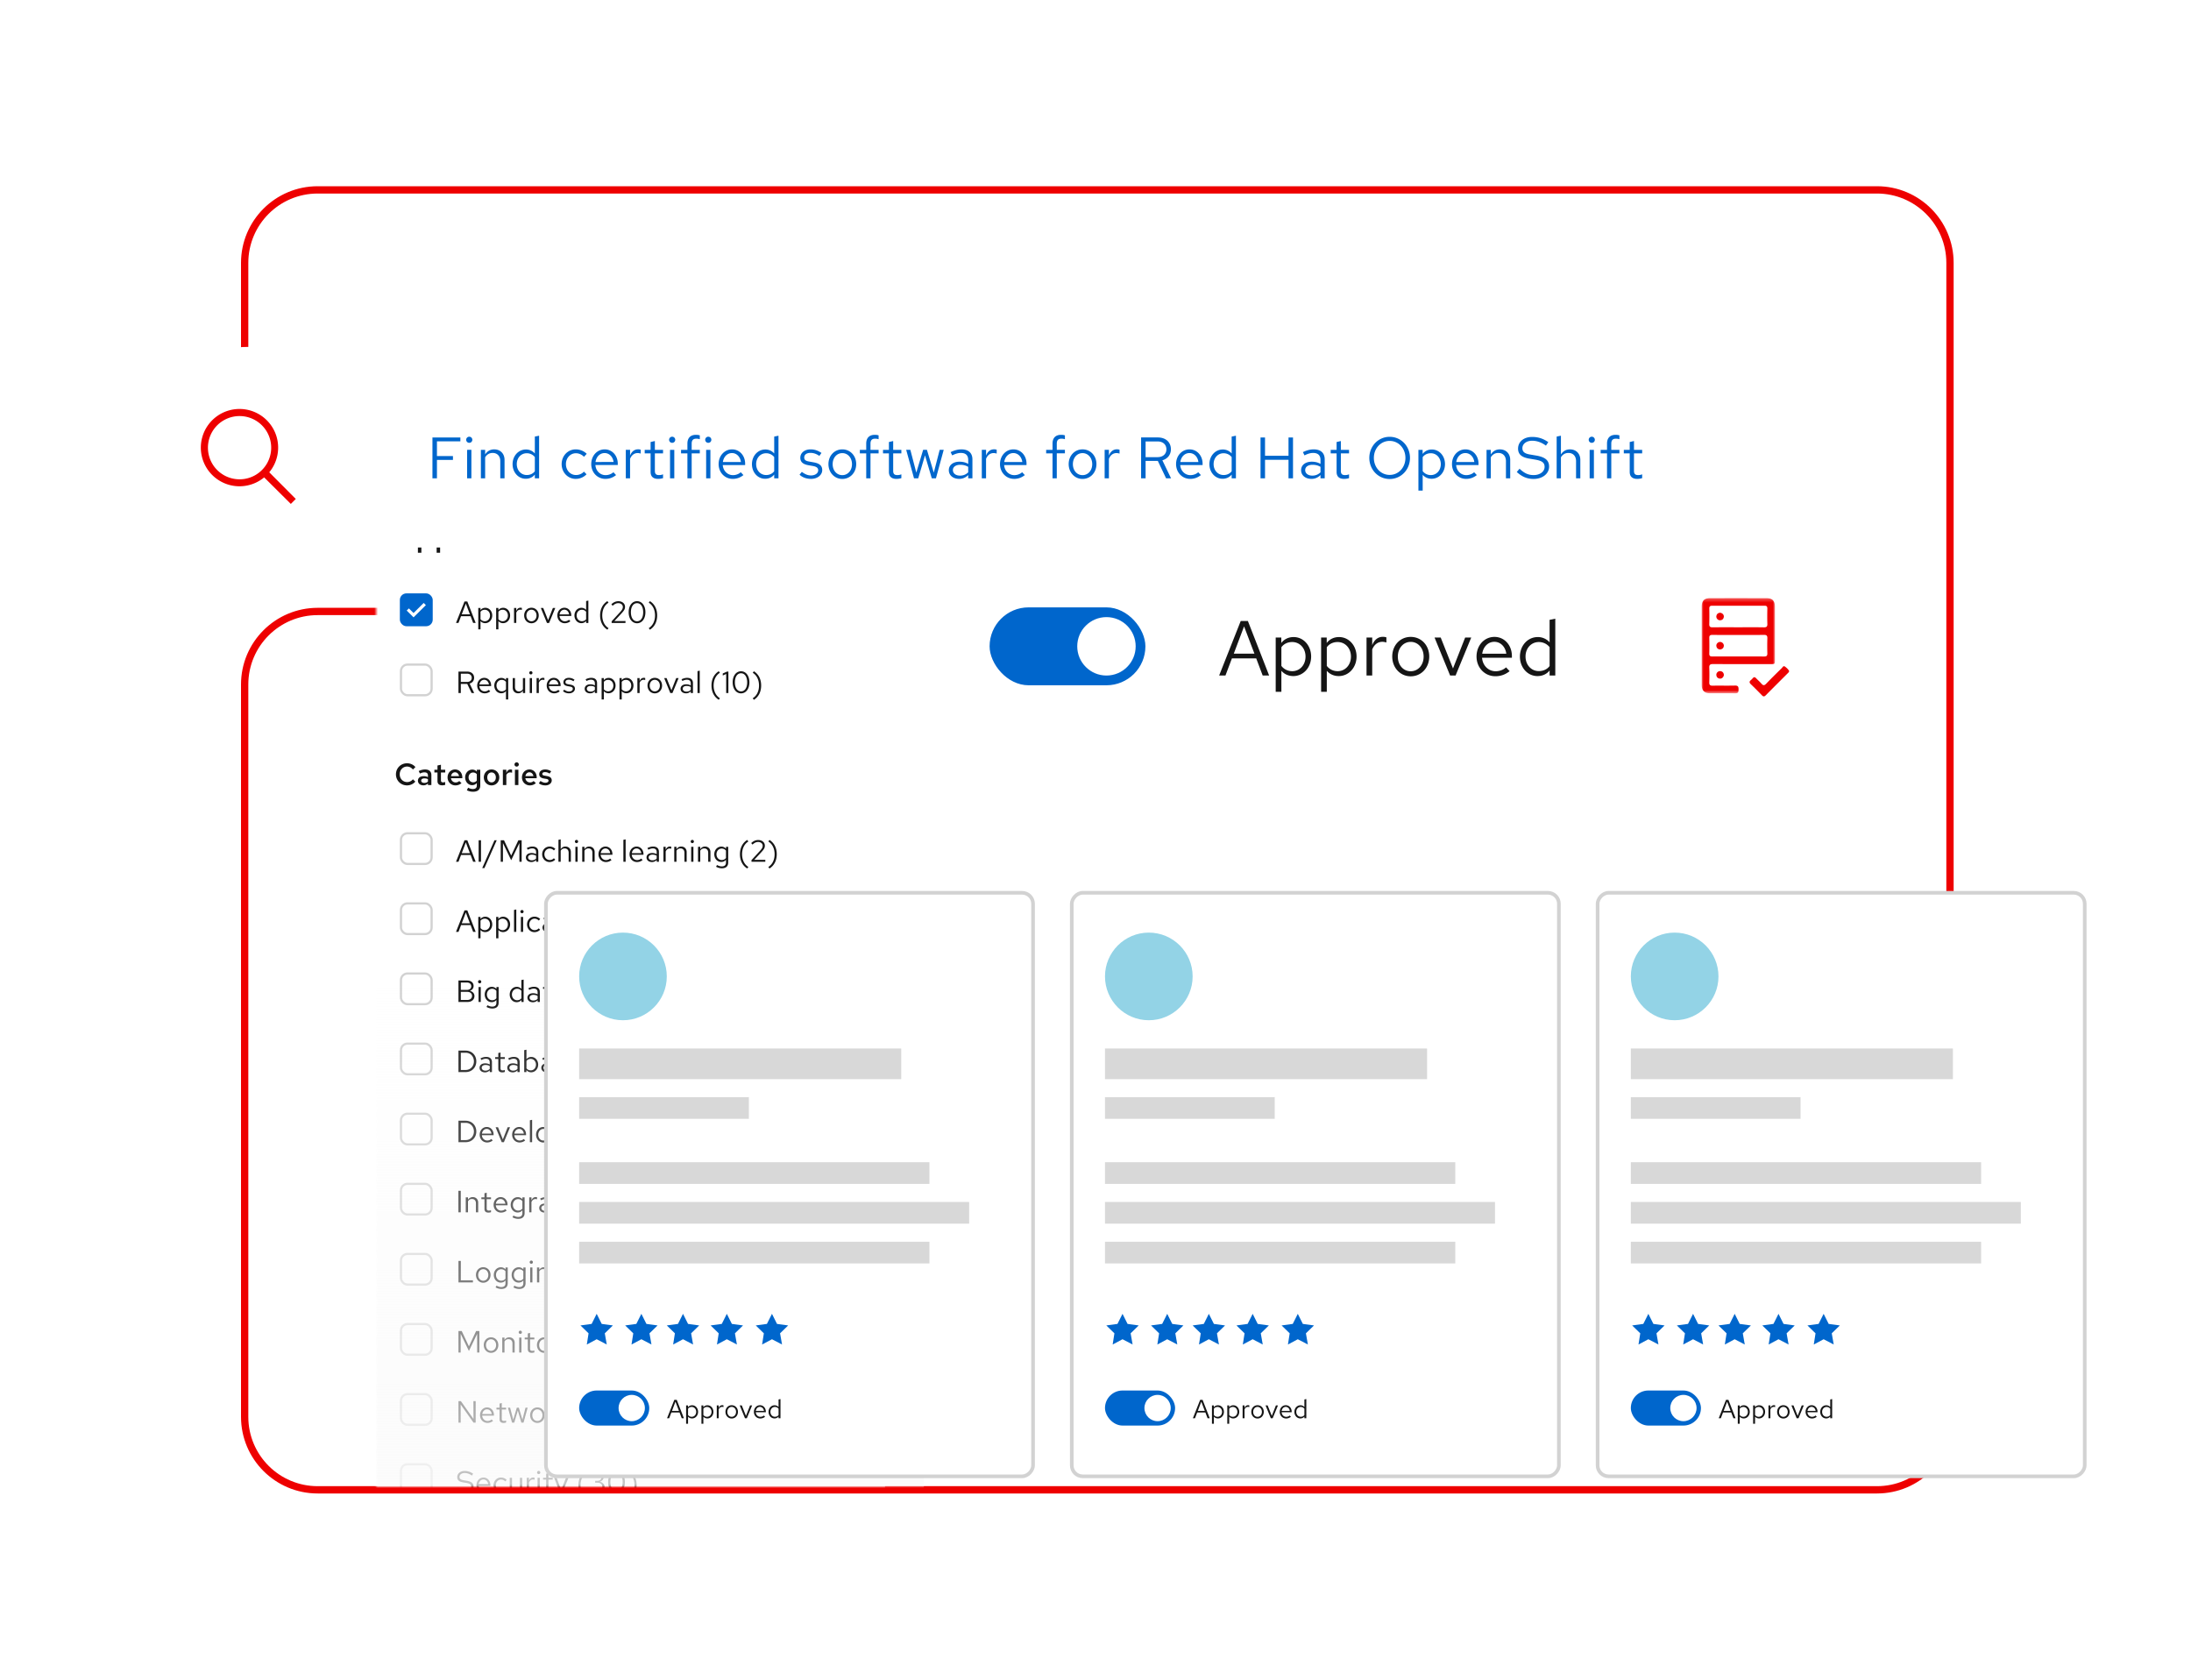 <svg width="600" height="460" xmlns="http://www.w3.org/2000/svg" xmlns:xlink="http://www.w3.org/1999/xlink"><defs><filter x="-22.7%" y="-59.6%" width="145.4%" height="219.3%" filterUnits="objectBoundingBox" id="f"><feOffset dy="20" in="SourceAlpha" result="shadowOffsetOuter1"/><feGaussianBlur stdDeviation="15" in="shadowOffsetOuter1" result="shadowBlurOuter1"/><feColorMatrix values="0 0 0 0 0 0 0 0 0 0 0 0 0 0 0 0 0 0 0.2 0" in="shadowBlurOuter1" result="shadowMatrixOuter1"/><feMerge><feMergeNode in="shadowMatrixOuter1"/><feMergeNode in="SourceGraphic"/></feMerge></filter><filter x="-21.9%" y="-192%" width="143.8%" height="484%" filterUnits="objectBoundingBox" id="g"><feOffset dy="20" in="SourceAlpha" result="shadowOffsetOuter1"/><feGaussianBlur stdDeviation="15" in="shadowOffsetOuter1" result="shadowBlurOuter1"/><feColorMatrix values="0 0 0 0 0 0 0 0 0 0 0 0 0 0 0 0 0 0 0.2 0" in="shadowBlurOuter1" result="shadowMatrixOuter1"/><feMerge><feMergeNode in="shadowMatrixOuter1"/><feMergeNode in="SourceGraphic"/></feMerge></filter><filter x="-160%" y="-160%" width="420%" height="420%" filterUnits="objectBoundingBox" id="h"><feOffset dy="20" in="SourceAlpha" result="shadowOffsetOuter1"/><feGaussianBlur stdDeviation="15" in="shadowOffsetOuter1" result="shadowBlurOuter1"/><feColorMatrix values="0 0 0 0 0 0 0 0 0 0 0 0 0 0 0 0 0 0 0.2 0" in="shadowBlurOuter1" result="shadowMatrixOuter1"/><feMerge><feMergeNode in="shadowMatrixOuter1"/><feMergeNode in="SourceGraphic"/></feMerge></filter><path id="a" d="M0 0h218.4v392H0z"/><path id="d" d="M4.05 6.862l-1.875-1.86.596-.588L4.05 5.68l2.779-2.756.596.593z"/><path id="i" d="M0 .293h20.068v26.075H0z"/><linearGradient x1="50%" y1="0%" x2="50%" y2="100%" id="e"><stop stop-color="#FAFAFA" stop-opacity="0" offset="0%"/><stop stop-color="#FAFAFA" offset="100%"/><stop stop-color="#FFF" offset="100%"/></linearGradient><rect id="c" x=".3" y=".3" width="9" height="9" rx="1.8"/></defs><g fill="none" fill-rule="evenodd"><path d="M172.698 167.454H87c-11.046 0-20 8.955-20 20V388c0 11.046 8.954 20 20 20h427c11.046 0 20-8.954 20-20V72c0-11.046-8.954-20-20-20H87c-11.046 0-20 8.954-20 20v24.576h0" stroke="#E00" stroke-width="2"/><g transform="translate(103 15)"><mask id="b" fill="#fff"><use xlink:href="#a"/></mask><g mask="url(#b)"><path fill="#FFF" d="M-14.2 101h153.563v790.2H-14.2z"/><rect x="1.8" y="1.8" width="8.4" height="8.4" rx="1.8" transform="translate(5 211.4)" fill="#FFF" stroke="#D2D2D2" stroke-width=".6"/><path d="M22.556 221l.697-1.848h2.621l.697 1.848h.697l-2.293-5.88h-.773L21.876 221h.68zm3.125-2.36h-2.226l1.109-2.94 1.117 2.94zm3.04 2.36v-5.88h-.646V221h.647zm.941 1.722l3.36-7.602h-.613l-3.351 7.602h.604zM34.728 221v-5.132l2.26 4.712 2.25-4.696V221h.614v-5.88h-.9l-1.965 4.183-1.965-4.183h-.9V221h.606zm7.778.076c.504 0 .94-.185 1.302-.555V221h.605v-2.722c0-.932-.571-1.444-1.588-1.444-.495 0-.983.126-1.545.394l.226.47c.48-.243.866-.352 1.244-.352.697 0 1.058.344 1.058 1.016v.563c-.361-.218-.781-.319-1.252-.319-.924 0-1.537.487-1.537 1.218 0 .74.613 1.252 1.487 1.252zm.126-.47c-.613 0-1.025-.32-1.025-.799 0-.453.412-.756 1.042-.756.462 0 .815.093 1.159.294v.79c-.336.319-.714.47-1.176.47zm4.864.47c.596 0 1.159-.244 1.554-.664l-.378-.378a1.51 1.51 0 01-1.143.487c-.815 0-1.445-.68-1.445-1.57 0-.874.63-1.563 1.437-1.563.428 0 .865.193 1.159.512l.395-.428a2.236 2.236 0 00-1.58-.638c-1.142 0-2.024.932-2.024 2.116 0 1.193.89 2.126 2.025 2.126zm3.049-.076v-3.024c.243-.412.621-.63 1.075-.63.672 0 1.1.454 1.1 1.176V221h.614v-2.654c0-.9-.605-1.512-1.487-1.512-.546 0-.991.243-1.302.73v-2.696l-.613.126V221h.613zm4.334-5.107a.436.436 0 00.437-.445.445.445 0 00-.437-.437.447.447 0 00-.445.437c0 .252.193.445.445.445zm.303 5.107v-4.1h-.614v4.1h.614zm1.873 0v-3.024c.243-.412.621-.63 1.075-.63.672 0 1.1.454 1.1 1.176V221h.614v-2.654c0-.9-.605-1.512-1.487-1.512-.546 0-.991.243-1.302.73v-.663h-.613V221h.613zm5.871.076c.572 0 1.067-.177 1.538-.546l-.387-.412c-.277.26-.697.42-1.125.42-.782 0-1.403-.622-1.462-1.453h3.217v-.185c0-1.176-.806-2.066-1.881-2.066-1.092 0-1.932.915-1.932 2.116 0 1.202.882 2.126 2.032 2.126zm1.176-2.428h-2.595c.109-.756.63-1.285 1.31-1.285.672 0 1.193.546 1.285 1.285zM68.328 221v-6.132l-.614.126V221h.614zm3.108.076c.57 0 1.066-.177 1.537-.546l-.387-.412c-.277.26-.697.42-1.125.42-.781 0-1.403-.622-1.462-1.453h3.217v-.185c0-1.176-.806-2.066-1.881-2.066-1.092 0-1.932.915-1.932 2.116 0 1.202.882 2.126 2.033 2.126zm1.176-2.428h-2.596c.11-.756.63-1.285 1.31-1.285.672 0 1.193.546 1.286 1.285zm2.923 2.428c.504 0 .94-.185 1.302-.555V221h.605v-2.722c0-.932-.572-1.444-1.588-1.444-.496 0-.983.126-1.546.394l.227.47c.479-.243.865-.352 1.243-.352.698 0 1.059.344 1.059 1.016v.563c-.361-.218-.781-.319-1.252-.319-.924 0-1.537.487-1.537 1.218 0 .74.613 1.252 1.487 1.252zm.126-.47c-.613 0-1.025-.32-1.025-.799 0-.453.412-.756 1.042-.756.462 0 .814.093 1.159.294v.79c-.336.319-.714.47-1.176.47zm3.637.394v-2.806c.21-.529.596-.831 1.1-.831.135 0 .294.033.429.075v-.554a1.164 1.164 0 00-.387-.059c-.52 0-.932.336-1.142.907v-.831h-.613V221h.613zm2.957 0v-3.024c.243-.412.621-.63 1.075-.63.672 0 1.1.454 1.1 1.176V221h.614v-2.654c0-.9-.605-1.512-1.487-1.512-.546 0-.991.243-1.302.73v-.663h-.613V221h.613zm4.334-5.107a.436.436 0 00.437-.445.445.445 0 00-.437-.437.447.447 0 00-.445.437c0 .252.193.445.445.445zm.303 5.107v-4.1h-.614v4.1h.614zm1.873 0v-3.024c.243-.412.621-.63 1.075-.63.672 0 1.1.454 1.1 1.176V221h.614v-2.654c0-.9-.605-1.512-1.487-1.512-.546 0-.991.243-1.302.73v-.663h-.613V221h.613zm5.922 1.79c1.117 0 1.73-.564 1.73-1.58v-4.31h-.605v.53a1.654 1.654 0 00-1.285-.58c-1.083 0-1.923.924-1.923 2.1 0 1.176.823 2.1 1.89 2.1.537 0 1-.21 1.31-.604v.772c0 .69-.395 1.05-1.142 1.05-.42 0-.807-.117-1.31-.378l-.261.47c.47.27 1.041.43 1.596.43zm-.042-2.269c-.823 0-1.437-.672-1.437-1.57 0-.9.614-1.563 1.437-1.563.462 0 .89.21 1.159.554v2.025c-.26.353-.68.554-1.16.554zm6.98 2.319l.32-.42c-1.101-.68-1.723-1.94-1.723-3.486 0-1.546.622-2.806 1.722-3.486l-.319-.429c-1.285.807-1.99 2.184-1.99 3.915 0 1.722.705 3.108 1.99 3.906zm4.956-1.84v-.53l-3.032.01 2.007-2.176c.714-.79.9-1.151.9-1.73 0-.891-.765-1.53-1.824-1.53-.688 0-1.302.27-1.915.832l.353.42c.58-.52 1-.714 1.554-.714.714 0 1.235.437 1.235 1.025 0 .445-.168.773-.714 1.377l-2.352 2.57V221h3.788zm1.143 1.848c1.285-.806 1.99-2.184 1.99-3.914 0-1.722-.705-3.108-1.99-3.906l-.32.42c1.1.68 1.722 1.94 1.722 3.486 0 1.545-.621 2.805-1.722 3.486l.32.428z" fill="#151515" fill-rule="nonzero"/><rect x="1.8" y="1.8" width="8.4" height="8.4" rx="1.8" transform="translate(5 249.8)" fill="#FFF" stroke="#D2D2D2" stroke-width=".6"/><path d="M25.017 259.4c1.151 0 1.907-.647 1.907-1.63 0-.722-.487-1.251-1.268-1.428.638-.193 1.041-.68 1.041-1.327 0-.907-.697-1.495-1.772-1.495h-2.377v5.88h2.47zm-.143-3.31h-1.68v-2.016h1.68c.714 0 1.176.395 1.176 1.008 0 .614-.462 1.008-1.176 1.008zm.076 2.756h-1.756v-2.226h1.756c.806 0 1.319.436 1.319 1.108 0 .672-.521 1.118-1.319 1.118zm3.41-4.553a.436.436 0 00.437-.445.445.445 0 00-.437-.437.447.447 0 00-.445.437c0 .252.193.445.445.445zm.303 5.107v-4.1h-.613v4.1h.613zm3.158 1.79c1.117 0 1.73-.564 1.73-1.58v-4.31h-.604v.53a1.654 1.654 0 00-1.285-.58c-1.084 0-1.924.924-1.924 2.1 0 1.176.823 2.1 1.89 2.1.538 0 1-.21 1.31-.604v.772c0 .69-.394 1.05-1.142 1.05-.42 0-.806-.117-1.31-.378l-.26.47c.47.27 1.04.43 1.595.43zm-.042-2.269c-.823 0-1.436-.672-1.436-1.57 0-.9.613-1.563 1.436-1.563.462 0 .89.21 1.16.554v2.025c-.261.353-.681.554-1.16.554zm6.695.538c.538 0 1-.21 1.31-.605v.546h.614v-6.132l-.614.126v2.428a1.67 1.67 0 00-1.276-.572c-1.084 0-1.924.924-1.924 2.109 0 1.176.823 2.1 1.89 2.1zm.151-.538c-.823 0-1.436-.672-1.436-1.57 0-.9.613-1.563 1.436-1.563.462 0 .89.21 1.16.554v2.033c-.261.353-.681.546-1.16.546zm4.301.555c.504 0 .94-.185 1.302-.555v.479h.605v-2.722c0-.932-.571-1.444-1.588-1.444-.495 0-.983.126-1.545.394l.226.47c.48-.243.866-.352 1.244-.352.697 0 1.058.344 1.058 1.016v.563c-.361-.218-.781-.319-1.252-.319-.924 0-1.537.487-1.537 1.218 0 .74.613 1.252 1.487 1.252zm.126-.47c-.613 0-1.025-.32-1.025-.799 0-.453.412-.756 1.042-.756.462 0 .815.093 1.159.294v.79c-.336.319-.714.47-1.176.47zm4.586.47c.236 0 .488-.034.714-.11v-.546c-.226.084-.37.11-.58.11-.428 0-.596-.177-.596-.614v-2.511h1.176v-.504h-1.176v-1.269l-.613.143v1.126h-.848v.504h.848v2.671c0 .655.37 1 1.075 1zm2.882 0c.504 0 .94-.185 1.302-.555v.479h.604v-2.722c0-.932-.57-1.444-1.587-1.444-.496 0-.983.126-1.546.394l.227.47c.479-.243.865-.352 1.243-.352.697 0 1.059.344 1.059 1.016v.563c-.362-.218-.782-.319-1.252-.319-.924 0-1.537.487-1.537 1.218 0 .74.613 1.252 1.487 1.252zm.126-.47c-.614 0-1.025-.32-1.025-.799 0-.453.411-.756 1.041-.756.462 0 .815.093 1.16.294v.79c-.336.319-.714.47-1.176.47zm6.972 2.234l.319-.42c-1.1-.68-1.722-1.94-1.722-3.486 0-1.546.621-2.806 1.722-3.486l-.32-.429c-1.285.807-1.99 2.184-1.99 3.915 0 1.722.705 3.108 1.99 3.906zm4.956-1.84v-.53l-3.033.01 2.008-2.176c.714-.79.899-1.151.899-1.73 0-.891-.765-1.53-1.823-1.53-.689 0-1.302.27-1.915.832l.352.42c.58-.52 1-.714 1.554-.714.714 0 1.235.437 1.235 1.025 0 .445-.168.773-.714 1.377l-2.352 2.57v.446h3.789zm2.704.084c1.227 0 2.058-.79 2.058-1.949 0-1.05-.772-1.764-1.923-1.764a2.8 2.8 0 00-1.302.311l.092-2.033h2.823v-.529h-3.344l-.134 2.94.42.134c.462-.235.874-.336 1.319-.336.857 0 1.445.53 1.445 1.302 0 .832-.588 1.403-1.445 1.403-.639 0-1.117-.201-1.63-.689l-.378.412c.555.53 1.227.798 2 .798zm3.226 1.764c1.285-.806 1.99-2.184 1.99-3.914 0-1.722-.705-3.108-1.99-3.906l-.32.42c1.101.68 1.723 1.94 1.723 3.486 0 1.545-.622 2.805-1.722 3.486l.319.428z" fill="#151515" fill-rule="nonzero"/><rect x="1.8" y="1.8" width="8.4" height="8.4" rx="1.8" transform="translate(5 326.6)" fill="#FFF" stroke="#D2D2D2" stroke-width=".6"/><path d="M26.512 336.2v-.571h-3.318v-5.309h-.646v5.88h3.964zm2.823.084c1.134 0 1.999-.916 1.999-2.134 0-1.21-.857-2.116-2-2.116-1.133 0-1.99.907-1.99 2.116 0 1.21.865 2.134 1.99 2.134zm0-.546c-.798 0-1.386-.664-1.386-1.58 0-.906.588-1.587 1.386-1.587.798 0 1.394.68 1.394 1.588 0 .907-.596 1.579-1.394 1.579zm4.973 2.251c1.117 0 1.73-.563 1.73-1.579v-4.31h-.605v.53a1.654 1.654 0 00-1.285-.58c-1.084 0-1.924.924-1.924 2.1 0 1.176.824 2.1 1.89 2.1.538 0 1-.21 1.31-.604v.772c0 .69-.394 1.05-1.142 1.05-.42 0-.806-.117-1.31-.378l-.26.47c.47.27 1.041.43 1.596.43zm-.042-2.268c-.824 0-1.437-.672-1.437-1.57 0-.9.613-1.563 1.437-1.563.462 0 .89.21 1.159.554v2.025c-.26.353-.68.554-1.16.554zm4.93 2.268c1.118 0 1.73-.563 1.73-1.579v-4.31h-.604v.53a1.654 1.654 0 00-1.285-.58c-1.084 0-1.924.924-1.924 2.1 0 1.176.823 2.1 1.89 2.1.538 0 1-.21 1.31-.604v.772c0 .69-.394 1.05-1.142 1.05-.42 0-.806-.117-1.31-.378l-.26.47c.47.27 1.041.43 1.595.43zm-.042-2.268c-.823 0-1.436-.672-1.436-1.57 0-.9.613-1.563 1.436-1.563.462 0 .89.21 1.16.554v2.025c-.26.353-.68.554-1.16.554zm3.344-4.628a.436.436 0 00.436-.445.445.445 0 00-.436-.437.447.447 0 00-.446.437c0 .252.194.445.446.445zm.302 5.107v-4.1h-.613v4.1h.613zm1.873 0v-3.024c.244-.412.622-.63 1.075-.63.672 0 1.1.454 1.1 1.176v2.478h.614v-2.654c0-.9-.605-1.512-1.487-1.512-.546 0-.991.243-1.302.73v-.663h-.613v4.099h.613zm5.922 1.79c1.117 0 1.73-.564 1.73-1.58v-4.31h-.604v.53a1.654 1.654 0 00-1.285-.58c-1.084 0-1.924.924-1.924 2.1 0 1.176.823 2.1 1.89 2.1.538 0 1-.21 1.31-.604v.772c0 .69-.394 1.05-1.142 1.05-.42 0-.806-.117-1.31-.378l-.26.47c.47.27 1.04.43 1.595.43zm-.042-2.269c-.823 0-1.436-.672-1.436-1.57 0-.9.613-1.563 1.436-1.563.462 0 .89.21 1.16.554v2.025c-.261.353-.681.554-1.16.554zm9.475.588l.378-.445c-.319-.244-.68-.538-1.041-.848.344-.521.58-1.143.722-1.865l-.571-.093c-.11.588-.294 1.134-.571 1.58a23.768 23.768 0 01-1.596-1.588l.42-.252c.647-.378.94-.806.94-1.352 0-.714-.554-1.21-1.327-1.21-.814 0-1.42.588-1.42 1.378 0 .453.144.823.538 1.318l-.16.093c-.822.453-1.142.915-1.142 1.596 0 1 .773 1.663 1.94 1.663.74 0 1.395-.277 1.882-.79.345.294.69.572 1.008.815zm-3.007-3.645c-.353-.429-.47-.714-.47-1.059 0-.512.344-.865.815-.865.42 0 .756.31.756.722 0 .378-.21.68-.622.924l-.479.278zm.143 3.09c-.823 0-1.378-.453-1.378-1.15 0-.487.244-.815.849-1.16l.193-.108a22.276 22.276 0 001.78 1.789 1.92 1.92 0 01-1.444.63zm7.518.522c.235 0 .487-.034.714-.11v-.546c-.227.084-.37.11-.58.11-.428 0-.596-.177-.596-.614v-2.511h1.176v-.504H64.22v-1.269l-.613.143v1.126h-.849v.504h.849v2.671c0 .655.37 1 1.075 1zm2.226-.076v-2.806c.21-.529.596-.831 1.1-.831.135 0 .294.033.429.075v-.554a1.164 1.164 0 00-.387-.059c-.52 0-.932.336-1.142.907v-.831h-.613v4.099h.613zm3.612.076c.504 0 .94-.185 1.302-.555v.479h.605v-2.722c0-.932-.571-1.444-1.588-1.444-.495 0-.983.126-1.545.394l.226.47c.48-.243.866-.352 1.244-.352.697 0 1.058.344 1.058 1.016v.563c-.361-.218-.781-.319-1.252-.319-.924 0-1.537.487-1.537 1.218 0 .74.613 1.252 1.487 1.252zm.126-.47c-.613 0-1.025-.32-1.025-.799 0-.453.412-.756 1.042-.756.462 0 .815.093 1.159.294v.79c-.336.319-.714.47-1.176.47zm4.864.47c.596 0 1.159-.244 1.554-.664l-.378-.378a1.51 1.51 0 01-1.143.487c-.815 0-1.445-.68-1.445-1.57 0-.874.63-1.563 1.437-1.563.428 0 .865.193 1.159.512l.395-.428a2.236 2.236 0 00-1.58-.638c-1.142 0-2.024.932-2.024 2.116 0 1.193.89 2.126 2.025 2.126zm2.746-5.183a.436.436 0 00.437-.445.445.445 0 00-.437-.437.447.447 0 00-.445.437c0 .252.193.445.445.445zm.303 5.107v-4.1h-.613v4.1h.613zm1.873 0v-3.024c.244-.412.622-.63 1.075-.63.672 0 1.1.454 1.1 1.176v2.478h.614v-2.654c0-.9-.605-1.512-1.487-1.512-.546 0-.991.243-1.302.73v-.663h-.613v4.099h.613zm5.922 1.79c1.117 0 1.73-.564 1.73-1.58v-4.31h-.604v.53a1.654 1.654 0 00-1.286-.58c-1.083 0-1.923.924-1.923 2.1 0 1.176.823 2.1 1.89 2.1.537 0 1-.21 1.31-.604v.772c0 .69-.395 1.05-1.142 1.05-.42 0-.807-.117-1.31-.378l-.261.47c.47.27 1.042.43 1.596.43zm-.042-2.269c-.823 0-1.436-.672-1.436-1.57 0-.9.613-1.563 1.436-1.563.462 0 .89.21 1.16.554v2.025c-.261.353-.681.554-1.16.554zm6.98 2.319l.32-.42c-1.1-.68-1.722-1.94-1.722-3.486 0-1.546.621-2.806 1.722-3.486l-.32-.429c-1.285.807-1.99 2.184-1.99 3.915 0 1.722.705 3.108 1.99 3.906zm4.956-1.84v-.53l-3.032.01 2.008-2.176c.714-.79.898-1.151.898-1.73 0-.891-.764-1.53-1.822-1.53-.69 0-1.302.27-1.916.832l.353.42c.58-.52 1-.714 1.554-.714.714 0 1.235.437 1.235 1.025 0 .445-.168.773-.714 1.377l-2.352 2.57v.446h3.788zm2.705.084c1.227 0 2.058-.79 2.058-1.949 0-1.05-.773-1.764-1.923-1.764a2.8 2.8 0 00-1.302.311l.092-2.033h2.822v-.529h-3.343l-.134 2.94.42.134c.462-.235.873-.336 1.319-.336.856 0 1.444.53 1.444 1.302 0 .832-.588 1.403-1.444 1.403-.639 0-1.118-.201-1.63-.689l-.378.412c.554.53 1.226.798 2 .798zm3.226 1.764c1.285-.806 1.99-2.184 1.99-3.914 0-1.722-.705-3.108-1.99-3.906l-.32.42c1.101.68 1.723 1.94 1.723 3.486 0 1.545-.622 2.805-1.722 3.486l.319.428z" fill="#151515" fill-rule="nonzero"/><rect x="1.8" y="1.8" width="8.4" height="8.4" rx="1.8" transform="translate(5 288.2)" fill="#FFF" stroke="#D2D2D2" stroke-width=".6"/><path d="M24.496 297.8c1.74 0 2.94-1.268 2.94-2.94s-1.21-2.94-2.94-2.94h-1.948v5.88h1.948zm.042-.58h-1.344v-4.72h1.344c1.269 0 2.243 1.016 2.243 2.36 0 1.344-.974 2.36-2.243 2.36zm5.855.656c.571 0 1.067-.177 1.537-.546l-.386-.412c-.277.26-.697.42-1.126.42-.78 0-1.402-.622-1.461-1.453h3.217v-.185c0-1.176-.806-2.066-1.882-2.066-1.092 0-1.932.915-1.932 2.116 0 1.202.882 2.126 2.033 2.126zm1.176-2.428h-2.595c.109-.756.63-1.285 1.31-1.285.672 0 1.193.546 1.285 1.285zm3.419 2.352l1.688-4.1h-.655l-1.31 3.336-1.327-3.335h-.664l1.68 4.099h.588zm4.292.076c.572 0 1.067-.177 1.538-.546l-.387-.412c-.277.26-.697.42-1.125.42-.782 0-1.403-.622-1.462-1.453h3.217v-.185c0-1.176-.806-2.066-1.881-2.066-1.092 0-1.932.915-1.932 2.116 0 1.202.882 2.126 2.032 2.126zm1.176-2.428h-2.595c.109-.756.63-1.285 1.31-1.285.672 0 1.193.546 1.285 1.285zm2.268 2.352v-6.132l-.613.126v6.006h.613zm3.066.084c1.134 0 2-.916 2-2.134 0-1.21-.857-2.116-2-2.116-1.134 0-1.99.907-1.99 2.116 0 1.21.865 2.134 1.99 2.134zm0-.546c-.798 0-1.386-.664-1.386-1.58 0-.906.588-1.587 1.386-1.587.798 0 1.395.68 1.395 1.588 0 .907-.597 1.579-1.395 1.579zm3.688 2.218v-2.268c.32.37.773.57 1.285.57 1.084 0 1.924-.923 1.924-2.108 0-1.176-.823-2.1-1.89-2.1-.546 0-1.017.227-1.327.639v-.588h-.605v5.855h.613zm1.168-2.226c-.47 0-.9-.21-1.168-.572v-2.007c.26-.361.68-.563 1.168-.563.823 0 1.436.672 1.436 1.57 0 .9-.613 1.572-1.436 1.572zm4.964.546c.571 0 1.067-.177 1.537-.546l-.386-.412c-.277.26-.697.42-1.126.42-.781 0-1.403-.622-1.461-1.453h3.217v-.185c0-1.176-.807-2.066-1.882-2.066-1.092 0-1.932.915-1.932 2.116 0 1.202.882 2.126 2.033 2.126zm1.176-2.428H54.19c.11-.756.63-1.285 1.31-1.285.673 0 1.194.546 1.286 1.285zm2.268 2.352v-2.806c.21-.529.596-.831 1.1-.831.135 0 .294.033.429.075v-.554a1.164 1.164 0 00-.387-.059c-.52 0-.932.336-1.142.907v-.831h-.613v4.099h.613zm5.863.076c.235 0 .487-.034.714-.11v-.546c-.227.084-.37.11-.58.11-.428 0-.596-.177-.596-.614v-2.511h1.176v-.504h-1.176v-1.269l-.613.143v1.126h-.848v.504h.848v2.671c0 .655.37 1 1.075 1zm3.419.008c1.134 0 2-.916 2-2.134 0-1.21-.858-2.116-2-2.116-1.134 0-1.99.907-1.99 2.116 0 1.21.864 2.134 1.99 2.134zm0-.546c-.798 0-1.386-.664-1.386-1.58 0-.906.588-1.587 1.386-1.587.798 0 1.394.68 1.394 1.588 0 .907-.596 1.579-1.394 1.579zm4.88.546c1.134 0 2-.916 2-2.134 0-1.21-.857-2.116-2-2.116-1.134 0-1.99.907-1.99 2.116 0 1.21.865 2.134 1.99 2.134zm0-.546c-.798 0-1.386-.664-1.386-1.58 0-.906.588-1.587 1.386-1.587.798 0 1.395.68 1.395 1.588 0 .907-.597 1.579-1.395 1.579zm3.688.462v-6.132l-.613.126v6.006h.613zm2.528.076c.908 0 1.596-.555 1.596-1.269 0-.605-.37-.949-1.192-1.1l-.69-.126c-.528-.093-.705-.252-.705-.588 0-.403.353-.655.89-.655.437 0 .857.134 1.286.436l.302-.428c-.52-.353-1-.512-1.562-.512-.865 0-1.479.495-1.479 1.2 0 .597.362.933 1.16 1.076l.672.118c.52.1.739.277.739.613 0 .428-.437.739-1.033.739-.437 0-.832-.151-1.32-.512l-.327.403c.403.395.991.605 1.663.605zm6.477 1.764l.319-.42c-1.1-.68-1.722-1.94-1.722-3.486 0-1.546.622-2.806 1.722-3.486l-.32-.429c-1.284.807-1.99 2.184-1.99 3.915 0 1.722.706 3.108 1.99 3.906zm4.956-1.84v-.53l-3.033.01 2.008-2.176c.714-.79.899-1.151.899-1.73 0-.891-.765-1.53-1.823-1.53-.689 0-1.302.27-1.915.832l.353.42c.58-.52 1-.714 1.554-.714.714 0 1.234.437 1.234 1.025 0 .445-.168.773-.714 1.377l-2.352 2.57v.446h3.789zm1.142 1.848c1.285-.806 1.991-2.184 1.991-3.914 0-1.722-.706-3.108-1.99-3.906l-.32.42c1.1.68 1.722 1.94 1.722 3.486 0 1.545-.622 2.805-1.722 3.486l.32.428z" fill="#151515" fill-rule="nonzero"/><rect x="1.8" y="1.8" width="8.4" height="8.4" rx="1.8" transform="translate(5 365)" fill="#FFF" stroke="#D2D2D2" stroke-width=".6"/><path d="M23.16 374.6l-.016-4.981 3.528 4.981h.588v-5.88h-.613l.017 4.872-3.444-4.872h-.672v5.88h.613zm7.326.076c.57 0 1.066-.177 1.537-.546l-.387-.412c-.277.26-.697.42-1.125.42-.781 0-1.403-.622-1.462-1.453h3.217v-.185c0-1.176-.806-2.066-1.881-2.066-1.092 0-1.932.915-1.932 2.116 0 1.202.882 2.126 2.033 2.126zm1.176-2.428h-2.596c.11-.756.63-1.285 1.31-1.285.672 0 1.193.546 1.286 1.285zm3.217 2.428c.235 0 .487-.034.714-.11v-.546c-.227.084-.37.11-.58.11-.428 0-.596-.177-.596-.614v-2.511h1.176v-.504h-1.176v-1.269l-.613.143v1.126h-.849v.504h.849v2.671c0 .655.37 1 1.075 1zm2.948-.076l.975-3.31.974 3.31h.596l1.118-4.1h-.58l-.848 3.277-.983-3.276h-.546l-.983 3.276-.857-3.276h-.596l1.125 4.099h.605zm6.334.084c1.134 0 1.999-.916 1.999-2.134 0-1.21-.857-2.116-2-2.116-1.133 0-1.99.907-1.99 2.116 0 1.21.865 2.134 1.99 2.134zm0-.546c-.798 0-1.386-.664-1.386-1.58 0-.906.588-1.587 1.386-1.587.798 0 1.394.68 1.394 1.588 0 .907-.596 1.579-1.394 1.579zm3.687.462v-2.806c.21-.529.597-.831 1.1-.831.135 0 .295.033.43.075v-.554a1.164 1.164 0 00-.387-.059c-.521 0-.933.336-1.143.907v-.831h-.613v4.099h.613zm2.957 0v-1.957l1.974 1.957h.807l-2.176-2.15 2.083-1.95h-.739l-1.949 1.84v-3.872l-.613.126v6.006h.613zm3.805-5.107a.436.436 0 00.437-.445.445.445 0 00-.437-.437.447.447 0 00-.445.437c0 .252.193.445.445.445zm.303 5.107v-4.1H54.3v4.1h.613zm1.873 0v-3.024c.244-.412.622-.63 1.075-.63.672 0 1.1.454 1.1 1.176v2.478h.614v-2.654c0-.9-.605-1.512-1.487-1.512-.546 0-.991.243-1.302.73v-.663h-.613v4.099h.613zm5.922 1.79c1.117 0 1.73-.564 1.73-1.58v-4.31h-.604v.53a1.654 1.654 0 00-1.286-.58c-1.083 0-1.923.924-1.923 2.1 0 1.176.823 2.1 1.89 2.1.537 0 1-.21 1.31-.604v.772c0 .69-.395 1.05-1.142 1.05-.42 0-.807-.117-1.31-.378l-.261.47c.47.27 1.042.43 1.596.43zm-.042-2.269c-.823 0-1.436-.672-1.436-1.57 0-.9.613-1.563 1.436-1.563.462 0 .89.21 1.16.554v2.025c-.261.353-.681.554-1.16.554zm6.98 2.319l.32-.42c-1.1-.68-1.722-1.94-1.722-3.486 0-1.546.621-2.806 1.722-3.486l-.32-.429c-1.285.807-1.99 2.184-1.99 3.915 0 1.722.705 3.108 1.99 3.906zm4.956-1.84v-.53l-3.032.01 2.008-2.176c.714-.79.898-1.151.898-1.73 0-.891-.764-1.53-1.822-1.53-.69 0-1.302.27-1.916.832l.353.42c.58-.52 1-.714 1.554-.714.714 0 1.235.437 1.235 1.025 0 .445-.168.773-.714 1.377l-2.352 2.57v.446h3.788zm1.143 1.848c1.285-.806 1.99-2.184 1.99-3.914 0-1.722-.705-3.108-1.99-3.906l-.32.42c1.101.68 1.723 1.94 1.723 3.486 0 1.545-.622 2.805-1.722 3.486l.319.428z" fill="#151515" fill-rule="nonzero"/><rect x="1.8" y="1.8" width="8.4" height="8.4" rx="1.8" transform="translate(5 230.6)" fill="#FFF" stroke="#D2D2D2" stroke-width=".6"/><path d="M22.556 240.2l.697-1.848h2.621l.697 1.848h.697l-2.293-5.88h-.773l-2.326 5.88h.68zm3.125-2.36h-2.226l1.109-2.94 1.117 2.94zm2.906 4.116v-2.268c.32.37.773.57 1.285.57 1.084 0 1.924-.923 1.924-2.108 0-1.176-.823-2.1-1.89-2.1-.546 0-1.016.227-1.327.639v-.588h-.605v5.855h.613zm1.168-2.226c-.47 0-.899-.21-1.168-.572v-2.007c.26-.361.68-.563 1.168-.563.823 0 1.436.672 1.436 1.57 0 .9-.613 1.572-1.436 1.572zm3.73 2.226v-2.268c.319.37.772.57 1.285.57 1.083 0 1.923-.923 1.923-2.108 0-1.176-.823-2.1-1.89-2.1-.546 0-1.016.227-1.327.639v-.588h-.605v5.855h.613zm1.167-2.226c-.47 0-.899-.21-1.168-.572v-2.007c.26-.361.68-.563 1.168-.563.823 0 1.436.672 1.436 1.57 0 .9-.613 1.572-1.436 1.572zm3.73.47v-6.132l-.614.126v6.006h.614zm1.57-5.107a.436.436 0 00.437-.445.445.445 0 00-.437-.437.447.447 0 00-.445.437c0 .252.193.445.445.445zm.303 5.107v-4.1h-.613v4.1h.613zm3.1.076c.596 0 1.159-.244 1.553-.664l-.378-.378a1.51 1.51 0 01-1.142.487c-.815 0-1.445-.68-1.445-1.57 0-.874.63-1.563 1.437-1.563.428 0 .865.193 1.159.512l.395-.428a2.236 2.236 0 00-1.58-.638c-1.142 0-2.024.932-2.024 2.116 0 1.193.89 2.126 2.024 2.126zm3.704 0c.504 0 .94-.185 1.302-.555v.479h.605v-2.722c0-.932-.572-1.444-1.588-1.444-.496 0-.983.126-1.546.394l.227.47c.479-.243.865-.352 1.243-.352.698 0 1.059.344 1.059 1.016v.563c-.361-.218-.781-.319-1.252-.319-.924 0-1.537.487-1.537 1.218 0 .74.613 1.252 1.487 1.252zm.126-.47c-.613 0-1.025-.32-1.025-.799 0-.453.412-.756 1.042-.756.462 0 .814.093 1.159.294v.79c-.336.319-.714.47-1.176.47zm4.586.47c.235 0 .487-.034.714-.11v-.546c-.227.084-.37.11-.58.11-.428 0-.596-.177-.596-.614v-2.511h1.176v-.504H51.31v-1.269l-.613.143v1.126h-.848v.504h.848v2.671c0 .655.37 1 1.075 1zm1.924-5.183a.436.436 0 00.437-.445.445.445 0 00-.437-.437.447.447 0 00-.445.437c0 .252.193.445.445.445zm.302 5.107v-4.1h-.613v4.1h.613zm3.066.084c1.134 0 2-.916 2-2.134 0-1.21-.857-2.116-2-2.116-1.134 0-1.99.907-1.99 2.116 0 1.21.865 2.134 1.99 2.134zm0-.546c-.798 0-1.386-.664-1.386-1.58 0-.906.588-1.587 1.386-1.587.798 0 1.395.68 1.395 1.588 0 .907-.597 1.579-1.395 1.579zm3.688.462v-3.024c.243-.412.621-.63 1.075-.63.672 0 1.1.454 1.1 1.176v2.478h.614v-2.654c0-.9-.605-1.512-1.487-1.512-.546 0-.991.243-1.302.73v-.663h-.613v4.099h.613zm6.594 0v-2.806c.21-.529.596-.831 1.1-.831.135 0 .294.033.429.075v-.554a1.164 1.164 0 00-.387-.059c-.52 0-.932.336-1.142.907v-.831h-.613v4.099h.613zm3.805.067c.554 0 .991-.243 1.302-.73v.663h.613v-4.1h-.613v3.033c-.244.403-.622.622-1.075.622-.672 0-1.092-.454-1.092-1.185v-2.47h-.622v2.647c0 .899.605 1.52 1.487 1.52zm3.788-.067v-3.024c.244-.412.622-.63 1.076-.63.672 0 1.1.454 1.1 1.176v2.478h.613v-2.654c0-.9-.605-1.512-1.487-1.512-.546 0-.99.243-1.302.73v-.663h-.613v4.099h.613zm5.586.076c.236 0 .488-.034.714-.11v-.546c-.226.084-.37.11-.58.11-.428 0-.596-.177-.596-.614v-2.511h1.176v-.504h-1.176v-1.269l-.613.143v1.126h-.848v.504h.848v2.671c0 .655.37 1 1.075 1zm1.924-5.183a.436.436 0 00.437-.445.445.445 0 00-.437-.437.447.447 0 00-.445.437c0 .252.193.445.445.445zm.302 5.107v-4.1h-.613v4.1h.613zm1.874 0v-3.05c.243-.402.58-.604 1-.604.62 0 1.016.445 1.016 1.16v2.494h.613v-2.646a1.7 1.7 0 00-.034-.361c.252-.437.597-.647 1.025-.647.622 0 1.008.445 1.008 1.16v2.494h.613v-2.646c0-.899-.571-1.52-1.394-1.52-.597 0-1.05.268-1.37.798a1.347 1.347 0 00-1.26-.798c-.503 0-.907.235-1.217.705v-.638h-.614v4.099h.614zm8.332.076c.572 0 1.067-.177 1.538-.546l-.387-.412c-.277.26-.697.42-1.125.42-.782 0-1.403-.622-1.462-1.453h3.217v-.185c0-1.176-.806-2.066-1.881-2.066-1.092 0-1.932.915-1.932 2.116 0 1.202.882 2.126 2.032 2.126zm1.176-2.428h-2.595c.109-.756.63-1.285 1.31-1.285.672 0 1.193.546 1.285 1.285zm5.603 4.192l.32-.42c-1.101-.68-1.723-1.94-1.723-3.486 0-1.546.622-2.806 1.722-3.486l-.319-.429c-1.285.807-1.99 2.184-1.99 3.915 0 1.722.705 3.108 1.99 3.906zm3.108-1.756c1.193 0 2.058-.714 2.058-1.697 0-.68-.529-1.243-1.319-1.411.664-.193 1.1-.714 1.1-1.336 0-.924-.797-1.612-1.872-1.612a2.64 2.64 0 00-1.95.848l.404.403c.496-.512.932-.714 1.537-.714.723 0 1.277.487 1.277 1.109 0 .63-.437 1.058-1.075 1.058h-.672v.521h.697c.74 0 1.268.47 1.268 1.117 0 .698-.604 1.185-1.461 1.185-.664 0-1.151-.202-1.647-.697l-.403.394c.538.546 1.252.832 2.058.832zm5.334 0c1.361 0 2.293-1.243 2.293-3.024 0-1.78-.94-3.024-2.293-3.024-1.344 0-2.293 1.243-2.293 3.024 0 1.78.94 3.024 2.293 3.024zm0-.546c-1.016 0-1.68-.974-1.68-2.478 0-1.504.664-2.478 1.68-2.478 1.017 0 1.68.966 1.68 2.478 0 1.512-.655 2.478-1.68 2.478zm3.52 2.31c1.285-.806 1.99-2.184 1.99-3.914 0-1.722-.705-3.108-1.99-3.906l-.32.42c1.101.68 1.723 1.94 1.723 3.486 0 1.545-.622 2.805-1.722 3.486l.319.428z" fill="#151515" fill-rule="nonzero"/><rect x="1.8" y="1.8" width="8.4" height="8.4" rx="1.8" transform="translate(5 269)" fill="#FFF" stroke="#D2D2D2" stroke-width=".6"/><path d="M24.496 278.6c1.74 0 2.94-1.268 2.94-2.94s-1.21-2.94-2.94-2.94h-1.948v5.88h1.948zm.042-.58h-1.344v-4.72h1.344c1.269 0 2.243 1.016 2.243 2.36 0 1.344-.974 2.36-2.243 2.36zm5.276.656c.504 0 .94-.185 1.302-.555v.479h.604v-2.722c0-.932-.57-1.444-1.587-1.444-.496 0-.983.126-1.546.394l.227.47c.479-.243.865-.352 1.243-.352.697 0 1.059.344 1.059 1.016v.563c-.362-.218-.782-.319-1.252-.319-.924 0-1.537.487-1.537 1.218 0 .74.613 1.252 1.487 1.252zm.126-.47c-.614 0-1.025-.32-1.025-.799 0-.453.411-.756 1.041-.756.462 0 .815.093 1.16.294v.79c-.336.319-.714.47-1.176.47zm4.586.47c.235 0 .487-.034.714-.11v-.546c-.227.084-.37.11-.58.11-.428 0-.596-.177-.596-.614v-2.511h1.176v-.504h-1.176v-1.269l-.613.143v1.126h-.849v.504h.849v2.671c0 .655.37 1 1.075 1zm2.881 0c.504 0 .941-.185 1.302-.555v.479h.605v-2.722c0-.932-.571-1.444-1.588-1.444-.495 0-.982.126-1.545.394l.227.47c.478-.243.865-.352 1.243-.352.697 0 1.058.344 1.058 1.016v.563c-.361-.218-.781-.319-1.251-.319-.924 0-1.538.487-1.538 1.218 0 .74.614 1.252 1.487 1.252zm.126-.47c-.613 0-1.025-.32-1.025-.799 0-.453.412-.756 1.042-.756.462 0 .815.093 1.16.294v.79c-.337.319-.715.47-1.177.47zm4.923.453c1.083 0 1.923-.924 1.923-2.109 0-1.176-.823-2.1-1.89-2.1-.546 0-1.008.227-1.319.614v-2.596l-.613.126v6.006h.605v-.538a1.66 1.66 0 001.294.597zm-.118-.53c-.47 0-.899-.21-1.168-.57v-2.008c.26-.361.68-.563 1.168-.563.823 0 1.436.672 1.436 1.57 0 .9-.613 1.572-1.436 1.572zm4.385.547c.504 0 .94-.185 1.302-.555v.479h.605v-2.722c0-.932-.572-1.444-1.588-1.444-.496 0-.983.126-1.546.394l.227.47c.479-.243.865-.352 1.243-.352.698 0 1.059.344 1.059 1.016v.563c-.361-.218-.781-.319-1.252-.319-.924 0-1.537.487-1.537 1.218 0 .74.613 1.252 1.487 1.252zm.126-.47c-.613 0-1.025-.32-1.025-.799 0-.453.412-.756 1.042-.756.462 0 .814.093 1.159.294v.79c-.336.319-.714.47-1.176.47zm4.292.47c.907 0 1.596-.555 1.596-1.269 0-.605-.37-.949-1.193-1.1l-.688-.126c-.53-.093-.706-.252-.706-.588 0-.403.353-.655.89-.655.437 0 .857.134 1.286.436l.302-.428c-.52-.353-1-.512-1.562-.512-.866 0-1.479.495-1.479 1.2 0 .597.361.933 1.16 1.076l.671.118c.521.1.74.277.74.613 0 .428-.437.739-1.034.739-.436 0-.831-.151-1.318-.512l-.328.403c.403.395.991.605 1.663.605zm4.377 0c.57 0 1.066-.177 1.537-.546l-.387-.412c-.277.26-.697.42-1.125.42-.781 0-1.403-.622-1.462-1.453h3.217v-.185c0-1.176-.806-2.066-1.881-2.066-1.092 0-1.932.915-1.932 2.116 0 1.202.882 2.126 2.033 2.126zm1.176-2.428h-2.596c.11-.756.63-1.285 1.31-1.285.672 0 1.193.546 1.286 1.285zm5.602 4.192l.32-.42c-1.1-.68-1.722-1.94-1.722-3.486 0-1.546.621-2.806 1.722-3.486l-.32-.429c-1.285.807-1.99 2.184-1.99 3.915 0 1.722.705 3.108 1.99 3.906zm4.956-1.84v-.53l-3.032.01 2.008-2.176c.714-.79.898-1.151.898-1.73 0-.891-.764-1.53-1.822-1.53-.69 0-1.302.27-1.916.832l.353.42c.58-.52 1-.714 1.554-.714.714 0 1.235.437 1.235 1.025 0 .445-.168.773-.714 1.377l-2.352 2.57v.446h3.788zm1.143 1.848c1.285-.806 1.99-2.184 1.99-3.914 0-1.722-.705-3.108-1.99-3.906l-.32.42c1.101.68 1.723 1.94 1.723 3.486 0 1.545-.622 2.805-1.722 3.486l.319.428z" fill="#151515" fill-rule="nonzero"/><rect x="1.8" y="1.8" width="8.4" height="8.4" rx="1.8" transform="translate(5 345.8)" fill="#FFF" stroke="#D2D2D2" stroke-width=".6"/><path d="M23.152 355.4v-5.132l2.26 4.712 2.251-4.696v5.116h.613v-5.88h-.898l-1.966 4.183-1.966-4.183h-.898v5.88h.604zm8.316.084c1.134 0 2-.916 2-2.134 0-1.21-.857-2.116-2-2.116-1.134 0-1.99.907-1.99 2.116 0 1.21.865 2.134 1.99 2.134zm0-.546c-.798 0-1.386-.664-1.386-1.58 0-.906.588-1.587 1.386-1.587.798 0 1.395.68 1.395 1.588 0 .907-.597 1.579-1.395 1.579zm3.688.462v-3.024c.244-.412.622-.63 1.075-.63.672 0 1.1.454 1.1 1.176v2.478h.614v-2.654c0-.9-.605-1.512-1.487-1.512-.546 0-.991.243-1.302.73v-.663h-.613v4.099h.613zm4.334-5.107a.436.436 0 00.437-.445.445.445 0 00-.437-.437.447.447 0 00-.445.437c0 .252.193.445.445.445zm.303 5.107v-4.1h-.613v4.1h.613zm2.822.076c.235 0 .487-.034.714-.11v-.546c-.227.084-.37.11-.58.11-.428 0-.596-.177-.596-.614v-2.511h1.176v-.504h-1.176v-1.269l-.613.143v1.126h-.848v.504h.848v2.671c0 .655.37 1 1.075 1zm3.419.008c1.134 0 2-.916 2-2.134 0-1.21-.858-2.116-2-2.116-1.134 0-1.99.907-1.99 2.116 0 1.21.864 2.134 1.99 2.134zm0-.546c-.798 0-1.386-.664-1.386-1.58 0-.906.588-1.587 1.386-1.587.798 0 1.394.68 1.394 1.588 0 .907-.596 1.579-1.394 1.579zm3.688.462v-2.806c.21-.529.596-.831 1.1-.831.134 0 .294.033.428.075v-.554a1.164 1.164 0 00-.386-.059c-.52 0-.932.336-1.142.907v-.831h-.614v4.099h.614zm6.291 1.84l.32-.42c-1.101-.68-1.723-1.94-1.723-3.486 0-1.546.622-2.806 1.722-3.486l-.319-.429c-1.285.807-1.99 2.184-1.99 3.915 0 1.722.705 3.108 1.99 3.906zm4.956-1.84v-.53l-3.032.01 2.007-2.176c.714-.79.9-1.151.9-1.73 0-.891-.765-1.53-1.824-1.53-.688 0-1.302.27-1.915.832l.353.42c.58-.52 1-.714 1.554-.714.714 0 1.235.437 1.235 1.025 0 .445-.168.773-.714 1.377l-2.352 2.57v.446h3.788zm1.143 1.848c1.285-.806 1.99-2.184 1.99-3.914 0-1.722-.705-3.108-1.99-3.906l-.32.42c1.1.68 1.722 1.94 1.722 3.486 0 1.545-.621 2.805-1.722 3.486l.32.428z" fill="#151515" fill-rule="nonzero"/><rect x="1.8" y="1.8" width="8.4" height="8.4" rx="1.8" transform="translate(5 307.4)" fill="#FFF" stroke="#D2D2D2" stroke-width=".6"/><path d="M23.178 317v-5.88h-.647V317h.647zm1.982 0v-3.024c.244-.412.622-.63 1.075-.63.672 0 1.1.454 1.1 1.176V317h.614v-2.654c0-.9-.605-1.512-1.487-1.512-.546 0-.991.243-1.302.73v-.663h-.613V317h.613zm5.586.076c.235 0 .487-.034.714-.11v-.546c-.227.084-.37.11-.58.11-.428 0-.596-.177-.596-.614v-2.511h1.176v-.504h-1.176v-1.269l-.613.143v1.126h-.849v.504h.849v2.671c0 .655.37 1 1.075 1zm3.46 0c.572 0 1.068-.177 1.538-.546l-.386-.412c-.278.26-.698.42-1.126.42-.781 0-1.403-.622-1.462-1.453h3.218v-.185c0-1.176-.807-2.066-1.882-2.066-1.092 0-1.932.915-1.932 2.116 0 1.202.882 2.126 2.033 2.126zm1.177-2.428h-2.596c.11-.756.63-1.285 1.31-1.285.673 0 1.193.546 1.286 1.285zm3.553 4.141c1.117 0 1.73-.563 1.73-1.579v-4.31h-.604v.53a1.654 1.654 0 00-1.286-.58c-1.083 0-1.923.924-1.923 2.1 0 1.176.823 2.1 1.89 2.1.537 0 1-.21 1.31-.604v.772c0 .69-.395 1.05-1.142 1.05-.42 0-.807-.117-1.31-.378l-.261.47c.47.27 1.042.43 1.596.43zm-.042-2.268c-.823 0-1.436-.672-1.436-1.57 0-.9.613-1.563 1.436-1.563.462 0 .89.21 1.16.554v2.025c-.261.353-.681.554-1.16.554zm3.646.479v-2.806c.21-.529.596-.831 1.1-.831.134 0 .294.033.428.075v-.554a1.164 1.164 0 00-.386-.059c-.52 0-.932.336-1.142.907v-.831h-.614V317h.614zm3.612.076c.504 0 .94-.185 1.302-.555V317h.604v-2.722c0-.932-.57-1.444-1.587-1.444-.496 0-.983.126-1.546.394l.227.47c.479-.243.865-.352 1.243-.352.697 0 1.059.344 1.059 1.016v.563c-.362-.218-.782-.319-1.252-.319-.924 0-1.537.487-1.537 1.218 0 .74.613 1.252 1.487 1.252zm.126-.47c-.614 0-1.025-.32-1.025-.799 0-.453.411-.756 1.041-.756.462 0 .815.093 1.16.294v.79c-.336.319-.714.47-1.176.47zm4.586.47c.235 0 .487-.034.714-.11v-.546c-.227.084-.37.11-.58.11-.428 0-.596-.177-.596-.614v-2.511h1.176v-.504h-1.176v-1.269l-.613.143v1.126h-.849v.504h.849v2.671c0 .655.37 1 1.075 1zm1.924-5.183a.436.436 0 00.436-.445.445.445 0 00-.436-.437.447.447 0 00-.446.437c0 .252.194.445.446.445zM53.09 317v-4.1h-.613v4.1h.613zm3.066.084c1.134 0 2-.916 2-2.134 0-1.21-.858-2.116-2-2.116-1.134 0-1.99.907-1.99 2.116 0 1.21.864 2.134 1.99 2.134zm0-.546c-.798 0-1.386-.664-1.386-1.58 0-.906.588-1.587 1.386-1.587.798 0 1.394.68 1.394 1.588 0 .907-.596 1.579-1.394 1.579zm3.688.462v-3.024c.243-.412.621-.63 1.075-.63.672 0 1.1.454 1.1 1.176V317h.613v-2.654c0-.9-.604-1.512-1.486-1.512-.546 0-.992.243-1.302.73v-.663h-.614V317h.614zm10.466.11l.378-.446c-.32-.244-.68-.538-1.042-.848.345-.521.58-1.143.723-1.865l-.571-.093c-.11.588-.294 1.134-.572 1.58a23.768 23.768 0 01-1.596-1.588l.42-.252c.647-.378.941-.806.941-1.352 0-.714-.554-1.21-1.327-1.21-.815 0-1.42.588-1.42 1.378 0 .453.143.823.538 1.318l-.16.093c-.823.453-1.142.915-1.142 1.596 0 1 .773 1.663 1.94 1.663.74 0 1.395-.277 1.882-.79.344.294.689.572 1.008.815zm-3.007-3.646c-.353-.429-.47-.714-.47-1.059 0-.512.344-.865.814-.865.42 0 .756.31.756.722 0 .378-.21.68-.621.924l-.48.278zm.143 3.09c-.824 0-1.378-.453-1.378-1.15 0-.487.244-.815.848-1.16l.194-.108a22.276 22.276 0 001.78 1.789 1.92 1.92 0 01-1.444.63zm7.66.505c.538 0 1-.21 1.31-.605V317h.614v-6.132l-.613.126v2.428a1.67 1.67 0 00-1.277-.572c-1.084 0-1.924.924-1.924 2.109 0 1.176.824 2.1 1.89 2.1zm.152-.538c-.824 0-1.437-.672-1.437-1.57 0-.9.613-1.563 1.437-1.563.462 0 .89.21 1.159.554v2.033c-.26.353-.68.546-1.16.546zm4.88.555c.571 0 1.067-.177 1.537-.546l-.386-.412c-.277.26-.697.42-1.126.42-.781 0-1.403-.622-1.461-1.453h3.217v-.185c0-1.176-.807-2.066-1.882-2.066-1.092 0-1.932.915-1.932 2.116 0 1.202.882 2.126 2.033 2.126zm1.176-2.428h-2.596c.11-.756.63-1.285 1.31-1.285.673 0 1.194.546 1.286 1.285zM83.582 317v-6.132l-.613.126V317h.613zm1.57-5.107a.436.436 0 00.438-.445.445.445 0 00-.437-.437.447.447 0 00-.445.437c0 .252.193.445.445.445zm.303 5.107v-4.1h-.613v4.1h.613zm3.024 0l1.689-4.1h-.656l-1.31 3.336-1.327-3.335h-.664l1.68 4.099h.588zm4.293.076c.57 0 1.066-.177 1.537-.546l-.387-.412c-.277.26-.697.42-1.125.42-.781 0-1.403-.622-1.462-1.453h3.217v-.185c0-1.176-.806-2.066-1.881-2.066-1.092 0-1.932.915-1.932 2.116 0 1.202.882 2.126 2.033 2.126zm1.176-2.428h-2.596c.11-.756.63-1.285 1.31-1.285.672 0 1.193.546 1.286 1.285zM96.216 317v-2.806c.21-.529.596-.831 1.1-.831.134 0 .294.033.428.075v-.554a1.164 1.164 0 00-.386-.059c-.52 0-.932.336-1.142.907v-.831h-.614V317h.614zm2.553 1.747c.605 0 .916-.243 1.176-.907l2.033-4.94h-.68l-1.32 3.37-1.242-3.37h-.68l1.578 4.092-.268.663c-.152.37-.345.521-.656.521-.092 0-.168 0-.336-.034v.546c.143.042.278.06.395.06zm7.921.093l.32-.42c-1.1-.68-1.722-1.94-1.722-3.486 0-1.546.621-2.806 1.722-3.486l-.32-.429c-1.285.807-1.99 2.184-1.99 3.915 0 1.722.705 3.108 1.99 3.906zm3.108-1.756c1.193 0 2.058-.714 2.058-1.697 0-.68-.529-1.243-1.318-1.411.663-.193 1.1-.714 1.1-1.336 0-.924-.798-1.612-1.873-1.612a2.64 2.64 0 00-1.949.848l.403.403c.496-.512.933-.714 1.537-.714.723 0 1.277.487 1.277 1.109 0 .63-.437 1.058-1.075 1.058h-.672v.521h.697c.74 0 1.269.47 1.269 1.117 0 .698-.605 1.185-1.462 1.185-.664 0-1.15-.202-1.646-.697l-.404.394c.538.546 1.252.832 2.058.832zm5.334 0c1.361 0 2.294-1.243 2.294-3.024 0-1.78-.941-3.024-2.294-3.024-1.344 0-2.293 1.243-2.293 3.024 0 1.78.941 3.024 2.293 3.024zm0-.546c-1.016 0-1.68-.974-1.68-2.478 0-1.504.664-2.478 1.68-2.478 1.017 0 1.68.966 1.68 2.478 0 1.512-.655 2.478-1.68 2.478zm3.52 2.31c1.285-.806 1.99-2.184 1.99-3.914 0-1.722-.705-3.108-1.99-3.906l-.32.42c1.101.68 1.723 1.94 1.723 3.486 0 1.545-.622 2.805-1.722 3.486l.319.428z" fill="#151515" fill-rule="nonzero"/><rect x="1.8" y="1.8" width="8.4" height="8.4" rx="1.8" transform="translate(5 384.2)" fill="#FFF" stroke="#D2D2D2" stroke-width=".6"/><path d="M24.446 393.884c1.294 0 2.234-.756 2.234-1.772 0-.882-.537-1.353-1.789-1.58l-.94-.16c-.79-.125-1.11-.394-1.11-.915 0-.613.58-1.067 1.403-1.067.69 0 1.378.252 1.983.706l.336-.504c-.731-.512-1.453-.748-2.327-.748-1.193 0-2.016.69-2.016 1.68 0 .79.479 1.235 1.554 1.428l.95.16c.957.168 1.31.445 1.31 1.033 0 .68-.664 1.185-1.571 1.185-.765 0-1.327-.252-2.033-.916l-.395.47c.723.672 1.487 1 2.411 1zm5.065-.008c.571 0 1.067-.177 1.537-.546l-.386-.412c-.277.26-.697.42-1.126.42-.78 0-1.402-.622-1.461-1.453h3.217v-.185c0-1.176-.806-2.066-1.882-2.066-1.092 0-1.932.915-1.932 2.116 0 1.202.882 2.126 2.033 2.126zm1.176-2.428h-2.595c.109-.756.63-1.285 1.31-1.285.672 0 1.193.546 1.285 1.285zm3.495 2.428c.596 0 1.159-.244 1.554-.664l-.378-.378a1.51 1.51 0 01-1.143.487c-.815 0-1.445-.68-1.445-1.57 0-.874.63-1.563 1.437-1.563.428 0 .865.193 1.159.512l.395-.428a2.236 2.236 0 00-1.58-.638c-1.142 0-2.024.932-2.024 2.116 0 1.193.89 2.126 2.025 2.126zm3.897-.009c.555 0 .991-.243 1.302-.73v.663h.613v-4.1h-.613v3.033c-.243.403-.621.622-1.075.622-.672 0-1.092-.454-1.092-1.185v-2.47h-.622v2.647c0 .899.605 1.52 1.487 1.52zm3.789-.067v-2.806c.21-.529.596-.831 1.1-.831.134 0 .294.033.428.075v-.554a1.164 1.164 0 00-.386-.059c-.52 0-.932.336-1.142.907v-.831h-.614v4.099h.614zm2.654-5.107a.436.436 0 00.437-.445.445.445 0 00-.437-.437.447.447 0 00-.445.437c0 .252.193.445.445.445zm.302 5.107v-4.1h-.613v4.1h.613zm2.823.076c.235 0 .487-.034.714-.11v-.546c-.227.084-.37.11-.58.11-.428 0-.596-.177-.596-.614v-2.511h1.176v-.504h-1.176v-1.269l-.613.143v1.126h-.849v.504h.849v2.671c0 .655.37 1 1.075 1zm1.823 1.671c.604 0 .915-.243 1.176-.907l2.032-4.94h-.68l-1.319 3.37-1.243-3.37h-.68l1.579 4.092-.269.663c-.151.37-.344.521-.655.521-.093 0-.168 0-.336-.034v.546c.143.042.277.06.395.06zm7.92.093l.32-.42c-1.1-.68-1.722-1.94-1.722-3.486 0-1.546.622-2.806 1.722-3.486l-.32-.429c-1.284.807-1.99 2.184-1.99 3.915 0 1.722.706 3.108 1.99 3.906zm3.109-1.756c1.193 0 2.058-.714 2.058-1.697 0-.68-.53-1.243-1.319-1.411.664-.193 1.1-.714 1.1-1.336 0-.924-.798-1.612-1.873-1.612a2.64 2.64 0 00-1.949.848l.404.403c.495-.512.932-.714 1.537-.714.722 0 1.277.487 1.277 1.109 0 .63-.437 1.058-1.076 1.058h-.672v.521h.698c.739 0 1.268.47 1.268 1.117 0 .698-.605 1.185-1.462 1.185-.663 0-1.15-.202-1.646-.697l-.403.394c.537.546 1.251.832 2.058.832zm5.334 0c1.36 0 2.293-1.243 2.293-3.024 0-1.78-.94-3.024-2.293-3.024-1.344 0-2.293 1.243-2.293 3.024 0 1.78.94 3.024 2.293 3.024zm0-.546c-1.017 0-1.68-.974-1.68-2.478 0-1.504.663-2.478 1.68-2.478 1.016 0 1.68.966 1.68 2.478 0 1.512-.655 2.478-1.68 2.478zm3.52 2.31c1.285-.806 1.99-2.184 1.99-3.914 0-1.722-.705-3.108-1.99-3.906l-.32.42c1.1.68 1.722 1.94 1.722 3.486 0 1.545-.621 2.805-1.722 3.486l.32.428zM8.47 200.084c.873 0 1.721-.386 2.267-1.033l-.663-.639a1.993 1.993 0 01-1.571.765c-1.16 0-2.041-.916-2.041-2.117 0-1.21.865-2.134 2.007-2.134.622 0 1.201.294 1.613.815l.68-.672c-.537-.655-1.394-1.041-2.293-1.041-1.713 0-3.04 1.327-3.04 3.032 0 1.697 1.318 3.024 3.04 3.024zm4.468-.017c.479 0 .874-.151 1.252-.495V200h.94v-2.747c0-.974-.63-1.529-1.722-1.529-.562 0-1.117.135-1.747.429l.336.689c.487-.227.874-.328 1.227-.328.646 0 .966.286.966.84v.462a2.6 2.6 0 00-1.134-.26c-.992 0-1.605.478-1.605 1.234s.605 1.277 1.487 1.277zm.26-.663c-.52 0-.856-.244-.856-.63 0-.37.336-.605.873-.605.37 0 .672.059.975.201v.69a1.5 1.5 0 01-.992.344zm4.898.663c.252 0 .57-.042.814-.117v-.798c-.252.075-.378.1-.57.1-.43 0-.589-.16-.589-.57v-2.134h1.176v-.756h-1.176v-1.361l-.949.201v1.16h-.848v.756h.848v2.343c0 .773.445 1.176 1.294 1.176zm3.612.017c.655 0 1.159-.193 1.671-.622l-.621-.58c-.236.253-.605.396-1 .396-.647 0-1.168-.488-1.26-1.151h3.108v-.235c0-1.252-.84-2.168-1.99-2.168-1.168 0-2.05.941-2.05 2.176 0 1.226.94 2.184 2.142 2.184zm1-2.537h-2.193c.109-.638.529-1.05 1.092-1.05.563 0 .991.429 1.1 1.05zm3.83 4.276c1.276 0 1.982-.597 1.982-1.68v-4.351h-.94v.537a1.583 1.583 0 00-1.236-.571c-1.1 0-1.965.932-1.965 2.134 0 1.184.84 2.133 1.907 2.133.52 0 .99-.227 1.285-.596v.714c0 .613-.37.932-1.075.932-.42 0-.824-.117-1.31-.361l-.337.706c.496.26 1.084.403 1.689.403zm.033-2.587c-.714 0-1.251-.58-1.251-1.344 0-.773.529-1.336 1.251-1.336.395 0 .756.168 1 .454v1.764a1.26 1.26 0 01-1 .462zm5.04.848c1.201 0 2.117-.94 2.117-2.184 0-1.235-.907-2.176-2.117-2.176-1.201 0-2.117.941-2.117 2.176 0 1.235.916 2.184 2.117 2.184zm0-.823c-.689 0-1.176-.563-1.176-1.353 0-.798.487-1.369 1.176-1.369.68 0 1.176.571 1.176 1.37 0 .78-.487 1.352-1.176 1.352zm4.049.739v-2.772c.21-.437.596-.697 1.05-.697.176 0 .37.033.52.1v-.831a1.125 1.125 0 00-.41-.084c-.53 0-.933.344-1.16.991v-.915h-.95V200h.95zm2.822-5.065a.58.58 0 00.597-.58.597.597 0 00-.597-.588.595.595 0 00-.588.588c0 .328.26.58.588.58zm.48 5.065v-4.208h-.95V200h.95zm3.116.084c.655 0 1.159-.193 1.671-.622l-.621-.58c-.236.253-.605.396-1 .396-.647 0-1.168-.488-1.26-1.151h3.108v-.235c0-1.252-.84-2.168-1.99-2.168-1.168 0-2.05.941-2.05 2.176 0 1.226.94 2.184 2.142 2.184zm1-2.537h-2.193c.109-.638.529-1.05 1.092-1.05.563 0 .991.429 1.1 1.05zm3.3 2.537c.975 0 1.714-.596 1.714-1.37 0-.63-.403-1.016-1.243-1.175l-.74-.135c-.445-.075-.596-.193-.596-.462 0-.31.286-.495.723-.495.428 0 .831.126 1.268.403l.445-.622c-.537-.344-1.067-.504-1.655-.504-.982 0-1.63.513-1.63 1.302 0 .63.404 1.008 1.219 1.16l.747.126c.404.075.58.218.58.478 0 .336-.344.563-.848.563-.429 0-.807-.134-1.353-.479l-.445.639c.445.37 1.084.571 1.814.571z" fill="#151515" fill-rule="nonzero"/><g><g transform="translate(6.2 147.2)"><use fill="#06C" xlink:href="#c"/><use fill="#FFF" xlink:href="#d"/></g><path d="M22.556 155.6l.697-1.848h2.621l.697 1.848h.697l-2.293-5.88h-.773l-2.326 5.88h.68zm3.125-2.36h-2.226l1.109-2.94 1.117 2.94zm2.906 4.116v-2.268c.32.37.773.57 1.285.57 1.084 0 1.924-.923 1.924-2.108 0-1.176-.823-2.1-1.89-2.1-.546 0-1.016.227-1.327.639v-.588h-.605v5.855h.613zm1.168-2.226c-.47 0-.899-.21-1.168-.572v-2.007c.26-.361.68-.563 1.168-.563.823 0 1.436.672 1.436 1.57 0 .9-.613 1.572-1.436 1.572zm3.73 2.226v-2.268c.319.37.772.57 1.285.57 1.083 0 1.923-.923 1.923-2.108 0-1.176-.823-2.1-1.89-2.1-.546 0-1.016.227-1.327.639v-.588h-.605v5.855h.613zm1.167-2.226c-.47 0-.899-.21-1.168-.572v-2.007c.26-.361.68-.563 1.168-.563.823 0 1.436.672 1.436 1.57 0 .9-.613 1.572-1.436 1.572zm3.73.47v-2.806c.21-.529.596-.831 1.1-.831.134 0 .294.033.428.075v-.554a1.164 1.164 0 00-.386-.059c-.52 0-.932.336-1.142.907v-.831h-.614v4.099h.614zm4.15.084c1.133 0 1.998-.916 1.998-2.134 0-1.21-.856-2.116-1.999-2.116-1.134 0-1.99.907-1.99 2.116 0 1.21.865 2.134 1.99 2.134zm0-.546c-.799 0-1.387-.664-1.387-1.58 0-.906.588-1.587 1.386-1.587.798 0 1.395.68 1.395 1.588 0 .907-.597 1.579-1.395 1.579zm4.838.462l1.688-4.1h-.655l-1.31 3.336-1.328-3.335h-.663l1.68 4.099h.588zm4.292.076c.571 0 1.067-.177 1.537-.546l-.386-.412c-.277.26-.697.42-1.126.42-.781 0-1.403-.622-1.461-1.453h3.217v-.185c0-1.176-.807-2.066-1.882-2.066-1.092 0-1.932.915-1.932 2.116 0 1.202.882 2.126 2.033 2.126zm1.176-2.428h-2.596c.11-.756.63-1.285 1.31-1.285.673 0 1.194.546 1.286 1.285zm3.36 2.41c.538 0 1-.21 1.31-.604v.546h.614v-6.132l-.614.126v2.428a1.67 1.67 0 00-1.276-.572c-1.084 0-1.924.924-1.924 2.109 0 1.176.823 2.1 1.89 2.1zm.151-.537c-.823 0-1.436-.672-1.436-1.57 0-.9.613-1.563 1.436-1.563.462 0 .89.21 1.16.554v2.033c-.261.353-.681.546-1.16.546zm6.98 2.319l.32-.42c-1.1-.68-1.722-1.94-1.722-3.486 0-1.546.621-2.806 1.722-3.486l-.32-.429c-1.285.807-1.99 2.184-1.99 3.915 0 1.722.705 3.108 1.99 3.906zm4.957-1.84v-.53l-3.033.01 2.008-2.176c.714-.79.899-1.151.899-1.73 0-.891-.765-1.53-1.823-1.53-.689 0-1.302.27-1.915.832l.352.42c.58-.52 1-.714 1.554-.714.714 0 1.235.437 1.235 1.025 0 .445-.168.773-.714 1.377l-2.352 2.57v.446h3.789zm3.166.084c1.361 0 2.294-1.243 2.294-3.024 0-1.78-.941-3.024-2.294-3.024-1.344 0-2.293 1.243-2.293 3.024 0 1.78.941 3.024 2.293 3.024zm0-.546c-1.016 0-1.68-.974-1.68-2.478 0-1.504.664-2.478 1.68-2.478 1.017 0 1.68.966 1.68 2.478 0 1.512-.655 2.478-1.68 2.478zm3.52 2.31c1.285-.806 1.99-2.184 1.99-3.914 0-1.722-.705-3.108-1.99-3.906l-.32.42c1.101.68 1.723 1.94 1.723 3.486 0 1.545-.622 2.805-1.722 3.486l.319.428z" fill="#151515" fill-rule="nonzero"/><rect x="1.8" y="1.8" width="8.4" height="8.4" rx="1.8" transform="translate(5 165.2)" fill="#FFF" stroke="#D2D2D2" stroke-width=".6"/><path d="M23.194 174.8v-2.512h1.756l1.193 2.512h.714l-1.252-2.596c.756-.218 1.227-.806 1.227-1.587 0-1.017-.748-1.697-1.874-1.697h-2.41v5.88h.646zm1.714-3.05h-1.714v-2.259h1.714c.773 0 1.277.445 1.277 1.134 0 .68-.504 1.126-1.277 1.126zm4.805 3.126c.571 0 1.067-.177 1.537-.546l-.386-.412c-.278.26-.698.42-1.126.42-.781 0-1.403-.622-1.462-1.453h3.218v-.185c0-1.176-.807-2.066-1.882-2.066-1.092 0-1.932.915-1.932 2.116 0 1.202.882 2.126 2.033 2.126zm1.176-2.428h-2.596c.11-.756.63-1.285 1.31-1.285.673 0 1.193.546 1.286 1.285zm5.283 4.108V170.7h-.613v.52a1.67 1.67 0 00-1.277-.57c-1.083 0-1.923.923-1.923 2.108 0 1.176.823 2.1 1.89 2.1.537 0 1-.21 1.31-.605v2.302h.613zM34.4 174.32c-.823 0-1.436-.672-1.436-1.57 0-.9.613-1.563 1.436-1.563.462 0 .89.21 1.16.554v2.033c-.261.353-.681.546-1.16.546zm4.494.546c.554 0 .991-.243 1.302-.73v.663h.613v-4.1h-.613v3.033c-.244.403-.622.622-1.075.622-.672 0-1.092-.454-1.092-1.185v-2.47h-.622v2.647c0 .899.605 1.52 1.487 1.52zm3.486-5.174a.436.436 0 00.437-.445.445.445 0 00-.437-.437.447.447 0 00-.445.437c0 .252.193.445.445.445zm.302 5.107v-4.1h-.613v4.1h.613zm1.874 0v-2.806c.21-.529.596-.831 1.1-.831.134 0 .294.033.428.075v-.554a1.164 1.164 0 00-.386-.059c-.52 0-.932.336-1.142.907v-.831h-.614v4.099h.614zm4.191.076c.571 0 1.067-.177 1.537-.546l-.386-.412c-.277.26-.697.42-1.126.42-.78 0-1.402-.622-1.461-1.453h3.217v-.185c0-1.176-.806-2.066-1.882-2.066-1.092 0-1.932.915-1.932 2.116 0 1.202.882 2.126 2.033 2.126zm1.176-2.428h-2.595c.109-.756.63-1.285 1.31-1.285.672 0 1.193.546 1.285 1.285zm2.923 2.428c.908 0 1.596-.555 1.596-1.269 0-.605-.37-.949-1.192-1.1l-.69-.126c-.528-.093-.705-.252-.705-.588 0-.403.353-.655.89-.655.437 0 .857.134 1.286.436l.302-.428c-.52-.353-1-.512-1.562-.512-.865 0-1.479.495-1.479 1.2 0 .597.362.933 1.16 1.076l.672.118c.52.1.739.277.739.613 0 .428-.437.739-1.033.739-.437 0-.832-.151-1.32-.512l-.327.403c.403.395.991.605 1.663.605zm5.754 0c.504 0 .941-.185 1.302-.555v.479h.605v-2.722c0-.932-.571-1.444-1.587-1.444-.496 0-.983.126-1.546.394l.227.47c.479-.243.865-.352 1.243-.352.697 0 1.058.344 1.058 1.016v.563c-.36-.218-.78-.319-1.251-.319-.924 0-1.537.487-1.537 1.218 0 .74.613 1.252 1.486 1.252zm.126-.47c-.613 0-1.024-.32-1.024-.799 0-.453.411-.756 1.041-.756.462 0 .815.093 1.16.294v.79c-.337.319-.715.47-1.177.47zm3.638 2.15v-2.268c.319.37.772.57 1.285.57 1.083 0 1.923-.923 1.923-2.108 0-1.176-.823-2.1-1.89-2.1-.546 0-1.016.227-1.327.639v-.588h-.605v5.855h.614zm1.167-2.226c-.47 0-.899-.21-1.167-.572v-2.007c.26-.361.68-.563 1.167-.563.823 0 1.437.672 1.437 1.57 0 .9-.614 1.572-1.437 1.572zm3.73 2.226v-2.268c.319.37.773.57 1.285.57 1.084 0 1.924-.923 1.924-2.108 0-1.176-.824-2.1-1.89-2.1-.546 0-1.017.227-1.328.639v-.588h-.604v5.855h.613zm1.167-2.226c-.47 0-.898-.21-1.167-.572v-2.007c.26-.361.68-.563 1.167-.563.824 0 1.437.672 1.437 1.57 0 .9-.613 1.572-1.437 1.572zm3.73.47v-2.806c.21-.529.596-.831 1.1-.831.135 0 .294.033.429.075v-.554a1.164 1.164 0 00-.387-.059c-.52 0-.932.336-1.142.907v-.831h-.613v4.099h.613zm4.15.084c1.134 0 1.999-.916 1.999-2.134 0-1.21-.857-2.116-2-2.116-1.133 0-1.99.907-1.99 2.116 0 1.21.865 2.134 1.99 2.134zm0-.546c-.798 0-1.386-.664-1.386-1.58 0-.906.588-1.587 1.386-1.587.798 0 1.394.68 1.394 1.588 0 .907-.596 1.579-1.394 1.579zm4.838.462l1.688-4.1h-.655l-1.31 3.336-1.327-3.335h-.664l1.68 4.099h.588zm3.713.076c.504 0 .94-.185 1.302-.555v.479h.605v-2.722c0-.932-.572-1.444-1.588-1.444-.496 0-.983.126-1.546.394l.227.47c.479-.243.865-.352 1.243-.352.698 0 1.059.344 1.059 1.016v.563c-.361-.218-.781-.319-1.252-.319-.924 0-1.537.487-1.537 1.218 0 .74.613 1.252 1.487 1.252zm.126-.47c-.613 0-1.025-.32-1.025-.799 0-.453.412-.756 1.042-.756.462 0 .814.093 1.159.294v.79c-.336.319-.714.47-1.176.47zm3.637.394v-6.132l-.613.126v6.006h.613zm5.208 1.84l.32-.42c-1.101-.68-1.723-1.94-1.723-3.486 0-1.546.622-2.806 1.722-3.486l-.319-.429c-1.285.807-1.99 2.184-1.99 3.915 0 1.722.705 3.108 1.99 3.906zm2.638-1.84v-5.88h-.378l-1.168.52v.555l.94-.42v5.225h.606zm3.46.084c1.361 0 2.294-1.243 2.294-3.024 0-1.78-.941-3.024-2.294-3.024-1.344 0-2.293 1.243-2.293 3.024 0 1.78.941 3.024 2.293 3.024zm0-.546c-1.016 0-1.68-.974-1.68-2.478 0-1.504.664-2.478 1.68-2.478 1.017 0 1.68.966 1.68 2.478 0 1.512-.655 2.478-1.68 2.478zm3.52 2.31c1.285-.806 1.99-2.184 1.99-3.914 0-1.722-.705-3.108-1.99-3.906l-.32.42c1.101.68 1.723 1.94 1.723 3.486 0 1.545-.622 2.805-1.722 3.486l.319.428zM6.1 134.6l.605-1.646h2.42l.596 1.646h1.083l-2.276-5.88H7.36l-2.31 5.88H6.1zm2.73-2.436H7l.923-2.503.907 2.503zm3.562 4.217v-2.285c.302.353.73.546 1.226.546 1.11 0 1.974-.94 1.974-2.142 0-1.193-.84-2.142-1.906-2.142-.546 0-1.017.235-1.31.638v-.604h-.933v5.989h.949zm1.008-2.537a1.29 1.29 0 01-1.008-.462v-1.756c.252-.31.588-.47 1.008-.47.714 0 1.252.58 1.252 1.344 0 .773-.53 1.344-1.252 1.344zm4.124 2.537v-2.285c.303.353.731.546 1.227.546 1.109 0 1.974-.94 1.974-2.142 0-1.193-.84-2.142-1.907-2.142-.546 0-1.016.235-1.31.638v-.604h-.933v5.989h.95zm1.008-2.537a1.29 1.29 0 01-1.008-.462v-1.756c.252-.31.588-.47 1.008-.47.714 0 1.252.58 1.252 1.344 0 .773-.53 1.344-1.252 1.344zm4.125.756v-2.772c.21-.437.596-.697 1.05-.697.176 0 .37.033.52.1v-.831a1.125 1.125 0 00-.411-.084c-.53 0-.932.344-1.16.991v-.915h-.948v4.208h.949zm4.275.084c1.202 0 2.117-.94 2.117-2.184 0-1.235-.907-2.176-2.117-2.176-1.2 0-2.116.941-2.116 2.176 0 1.235.915 2.184 2.116 2.184zm0-.823c-.688 0-1.176-.563-1.176-1.353 0-.798.488-1.369 1.176-1.369.68 0 1.176.571 1.176 1.37 0 .78-.487 1.352-1.176 1.352zm5.242.739l1.73-4.208h-1l-1.167 3.074-1.167-3.074h-1.034l1.722 4.208h.916zm3.688.067c.478 0 .873-.151 1.251-.495v.428h.941v-2.747c0-.974-.63-1.529-1.722-1.529-.563 0-1.117.135-1.747.429l.336.689c.487-.227.873-.328 1.226-.328.647 0 .966.286.966.84v.462a2.6 2.6 0 00-1.134-.26c-.991 0-1.604.478-1.604 1.234s.605 1.277 1.487 1.277zm.26-.663c-.52 0-.857-.244-.857-.63 0-.37.336-.605.874-.605.37 0 .672.059.974.201v.69a1.5 1.5 0 01-.991.344zm4.032.596v-6.166l-.95.16v6.006h.95zm4.494.084c.974 0 1.714-.596 1.714-1.37 0-.63-.404-1.016-1.244-1.175l-.739-.135c-.445-.075-.596-.193-.596-.462 0-.31.285-.495.722-.495.429 0 .832.126 1.269.403l.445-.622c-.538-.344-1.067-.504-1.655-.504-.983 0-1.63.513-1.63 1.302 0 .63.404 1.008 1.218 1.16l.748.126c.403.075.58.218.58.478 0 .336-.345.563-.849.563-.428 0-.806-.134-1.352-.479l-.445.639c.445.37 1.083.571 1.814.571zm4.402-.017c.252 0 .57-.042.814-.117v-.798c-.252.075-.378.1-.57.1-.43 0-.589-.16-.589-.57v-2.134h1.176v-.756h-1.176v-1.361l-.949.201v1.16h-.848v.756h.848v2.343c0 .773.445 1.176 1.294 1.176zm2.94 0c.478 0 .873-.151 1.251-.495v.428h.941v-2.747c0-.974-.63-1.529-1.722-1.529-.563 0-1.117.135-1.747.429l.336.689c.487-.227.873-.328 1.226-.328.647 0 .966.286.966.84v.462a2.6 2.6 0 00-1.134-.26c-.991 0-1.604.478-1.604 1.234s.605 1.277 1.487 1.277zm.26-.663c-.52 0-.857-.244-.857-.63 0-.37.336-.605.874-.605.37 0 .672.059.974.201v.69a1.5 1.5 0 01-.991.344zm4.897.663c.252 0 .571-.042.815-.117v-.798c-.252.075-.378.1-.571.1-.429 0-.588-.16-.588-.57v-2.134h1.176v-.756h-1.176v-1.361l-.95.201v1.16h-.848v.756h.849v2.343c0 .773.445 1.176 1.293 1.176zm3.091 0c.572 0 1.025-.269 1.344-.764v.697h.95v-4.208h-.95v2.99c-.226.344-.537.52-.924.52-.562 0-.924-.394-.924-1.007v-2.503h-.949v2.772c0 .89.597 1.503 1.453 1.503zm4.898.017c.974 0 1.713-.596 1.713-1.37 0-.63-.403-1.016-1.243-1.175l-.74-.135c-.444-.075-.596-.193-.596-.462 0-.31.286-.495.723-.495.428 0 .831.126 1.268.403l.445-.622c-.537-.344-1.066-.504-1.654-.504-.983 0-1.63.513-1.63 1.302 0 .63.403 1.008 1.218 1.16l.748.126c.403.075.58.218.58.478 0 .336-.345.563-.85.563-.428 0-.806-.134-1.352-.479l-.445.639c.445.37 1.084.571 1.815.571z" fill="#151515" fill-rule="nonzero"/></g></g><path fill="url(#e)" mask="url(#b)" d="M0 252.8h150v180H0z"/></g><g filter="url(#f)" transform="translate(149 224)"><g transform="translate(144)"><rect stroke="#D2D2D2" fill="#FFF" transform="matrix(1 0 0 -1 0 160.8)" x=".5" y=".5" width="133.4" height="159.8" rx="3"/><g fill="#D8D8D8"><path d="M9.6 74.28h95.922v5.94H9.6zM9.6 56.46h46.478v5.94H9.6zM9.6 43.14h88.2v8.4H9.6zM9.6 85.17h106.8v5.94H9.6zM9.6 96.06h95.922V102H9.6z"/></g><path d="M62.4 115.8l-1.38 2.76-3.06.42 2.22 2.16-.48 3.06 2.7-1.44 2.76 1.44-.54-3.06 2.22-2.16-3.06-.42zM14.4 115.8l-1.38 2.76-3.06.42 2.22 2.16-.48 3.06 2.7-1.44 2.76 1.44-.54-3.06 2.22-2.16-3.06-.42zM26.64 115.8l-1.38 2.76-3.06.42 2.22 2.16-.48 3.06 2.7-1.44 2.76 1.44-.54-3.06 2.22-2.16-3.06-.42zM38.04 115.8l-1.38 2.76-3.06.42 2.22 2.16-.48 3.06 2.7-1.44 2.76 1.44-.54-3.06 2.22-2.16-3.06-.42zM50.04 115.8l-1.38 2.76-3.06.42 2.22 2.16-.48 3.06 2.7-1.44 2.76 1.44-.54-3.06 2.22-2.16-3.06-.42z" fill="#06C"/><g transform="translate(9.6 136.8)"><rect fill="#06C" width="19.2" height="9.6" rx="4.8"/><circle fill="#FFF" cx="14.4" cy="4.8" r="3.6"/></g><path d="M34.248 144.4l.598-1.584h2.246l.598 1.584h.597l-1.965-5.04h-.663l-1.994 5.04h.583zm2.678-2.023h-1.908l.95-2.52.958 2.52zm2.492 3.528v-1.944c.273.317.662.49 1.101.49.929 0 1.649-.793 1.649-1.808 0-1.008-.706-1.8-1.62-1.8-.468 0-.871.195-1.138.547v-.504h-.518v5.019h.526zm1-1.908c-.403 0-.77-.18-1-.49v-1.72c.223-.31.583-.483 1-.483.706 0 1.232.576 1.232 1.346 0 .77-.526 1.347-1.232 1.347zm3.197 1.908v-1.944c.274.317.663.49 1.102.49.929 0 1.649-.793 1.649-1.808 0-1.008-.706-1.8-1.62-1.8-.468 0-.872.195-1.138.547v-.504h-.518v5.019h.525zm1.001-1.908c-.403 0-.77-.18-1-.49v-1.72c.222-.31.582-.483 1-.483.706 0 1.231.576 1.231 1.346 0 .77-.525 1.347-1.231 1.347zm3.197.403v-2.405c.18-.453.511-.713.943-.713.115 0 .252.03.367.065v-.475a.998.998 0 00-.331-.05c-.446 0-.8.288-.98.777v-.713h-.525v3.514h.526zm3.557.072c.972 0 1.713-.785 1.713-1.829 0-1.037-.734-1.814-1.713-1.814-.972 0-1.707.777-1.707 1.814s.742 1.829 1.707 1.829zm0-.468c-.684 0-1.188-.569-1.188-1.354 0-.777.504-1.36 1.188-1.36.684 0 1.195.583 1.195 1.36 0 .778-.511 1.354-1.195 1.354zm4.147.396l1.447-3.514h-.562l-1.123 2.859-1.137-2.859h-.57l1.44 3.514h.505zm3.679.065c.49 0 .914-.151 1.318-.468l-.332-.353c-.237.223-.597.36-.964.36-.67 0-1.203-.533-1.253-1.246h2.757v-.158c0-1.008-.69-1.771-1.612-1.771-.936 0-1.656.785-1.656 1.814 0 1.03.756 1.822 1.742 1.822zm1.008-2.081h-2.225c.094-.648.54-1.102 1.123-1.102.576 0 1.023.468 1.102 1.102zm2.88 2.066c.46 0 .857-.18 1.123-.518v.468h.526v-5.256l-.526.108v2.08a1.431 1.431 0 00-1.094-.489c-.929 0-1.649.792-1.649 1.807 0 1.008.706 1.8 1.62 1.8zm.13-.46c-.706 0-1.232-.576-1.232-1.347 0-.77.526-1.339 1.232-1.339.396 0 .763.18.993.475v1.743c-.223.302-.583.468-.993.468z" fill="#151515" fill-rule="nonzero"/><circle fill="#93D3E6" cx="21.6" cy="23.4" r="12"/></g><rect stroke="#D2D2D2" fill="#FFF" transform="matrix(1 0 0 -1 0 160.8)" x=".5" y=".5" width="133.4" height="159.8" rx="3"/><g fill="#D8D8D8"><path d="M9.6 74.28h95.922v5.94H9.6zM9.6 56.46h46.478v5.94H9.6zM9.6 43.14h88.2v8.4H9.6zM9.6 85.17h106.8v5.94H9.6zM9.6 96.06h95.922V102H9.6z"/></g><path d="M62.4 115.8l-1.38 2.76-3.06.42 2.22 2.16-.48 3.06 2.7-1.44 2.76 1.44-.54-3.06 2.22-2.16-3.06-.42zM14.4 115.8l-1.38 2.76-3.06.42 2.22 2.16-.48 3.06 2.7-1.44 2.76 1.44-.54-3.06 2.22-2.16-3.06-.42zM26.64 115.8l-1.38 2.76-3.06.42 2.22 2.16-.48 3.06 2.7-1.44 2.76 1.44-.54-3.06 2.22-2.16-3.06-.42zM38.04 115.8l-1.38 2.76-3.06.42 2.22 2.16-.48 3.06 2.7-1.44 2.76 1.44-.54-3.06 2.22-2.16-3.06-.42zM50.04 115.8l-1.38 2.76-3.06.42 2.22 2.16-.48 3.06 2.7-1.44 2.76 1.44-.54-3.06 2.22-2.16-3.06-.42z" fill="#06C"/><g transform="translate(9.6 136.8)"><rect fill="#06C" width="19.2" height="9.6" rx="4.8"/><circle fill="#FFF" cx="14.4" cy="4.8" r="3.6"/></g><path d="M34.248 144.4l.598-1.584h2.246l.598 1.584h.597l-1.965-5.04h-.663l-1.994 5.04h.583zm2.678-2.023h-1.908l.95-2.52.958 2.52zm2.492 3.528v-1.944c.273.317.662.49 1.101.49.929 0 1.649-.793 1.649-1.808 0-1.008-.706-1.8-1.62-1.8-.468 0-.871.195-1.138.547v-.504h-.518v5.019h.526zm1-1.908c-.403 0-.77-.18-1-.49v-1.72c.223-.31.583-.483 1-.483.706 0 1.232.576 1.232 1.346 0 .77-.526 1.347-1.232 1.347zm3.197 1.908v-1.944c.274.317.663.49 1.102.49.929 0 1.649-.793 1.649-1.808 0-1.008-.706-1.8-1.62-1.8-.468 0-.872.195-1.138.547v-.504h-.518v5.019h.525zm1.001-1.908c-.403 0-.77-.18-1-.49v-1.72c.222-.31.582-.483 1-.483.706 0 1.231.576 1.231 1.346 0 .77-.525 1.347-1.231 1.347zm3.197.403v-2.405c.18-.453.511-.713.943-.713.115 0 .252.03.367.065v-.475a.998.998 0 00-.331-.05c-.446 0-.8.288-.98.777v-.713h-.525v3.514h.526zm3.557.072c.972 0 1.713-.785 1.713-1.829 0-1.037-.734-1.814-1.713-1.814-.972 0-1.707.777-1.707 1.814s.742 1.829 1.707 1.829zm0-.468c-.684 0-1.188-.569-1.188-1.354 0-.777.504-1.36 1.188-1.36.684 0 1.195.583 1.195 1.36 0 .778-.511 1.354-1.195 1.354zm4.147.396l1.447-3.514h-.562l-1.123 2.859-1.137-2.859h-.57l1.44 3.514h.505zm3.679.065c.49 0 .914-.151 1.318-.468l-.332-.353c-.237.223-.597.36-.964.36-.67 0-1.203-.533-1.253-1.246h2.757v-.158c0-1.008-.69-1.771-1.612-1.771-.936 0-1.656.785-1.656 1.814 0 1.03.756 1.822 1.742 1.822zm1.008-2.081h-2.225c.094-.648.54-1.102 1.123-1.102.576 0 1.023.468 1.102 1.102zm2.88 2.066c.46 0 .857-.18 1.123-.518v.468h.526v-5.256l-.526.108v2.08a1.431 1.431 0 00-1.094-.489c-.929 0-1.649.792-1.649 1.807 0 1.008.706 1.8 1.62 1.8zm.13-.46c-.706 0-1.232-.576-1.232-1.347 0-.77.526-1.339 1.232-1.339.396 0 .763.18.993.475v1.743c-.223.302-.583.468-.993.468z" fill="#151515" fill-rule="nonzero"/><circle fill="#93D3E6" cx="21.6" cy="23.4" r="12"/><g transform="translate(288)"><rect stroke="#D2D2D2" fill="#FFF" transform="matrix(1 0 0 -1 0 160.8)" x=".5" y=".5" width="133.4" height="159.8" rx="3"/><g fill="#D8D8D8"><path d="M9.6 74.28h95.922v5.94H9.6zM9.6 56.46h46.478v5.94H9.6zM9.6 43.14h88.2v8.4H9.6zM9.6 85.17h106.8v5.94H9.6zM9.6 96.06h95.922V102H9.6z"/></g><path d="M62.4 115.8l-1.38 2.76-3.06.42 2.22 2.16-.48 3.06 2.7-1.44 2.76 1.44-.54-3.06 2.22-2.16-3.06-.42zM14.4 115.8l-1.38 2.76-3.06.42 2.22 2.16-.48 3.06 2.7-1.44 2.76 1.44-.54-3.06 2.22-2.16-3.06-.42zM26.64 115.8l-1.38 2.76-3.06.42 2.22 2.16-.48 3.06 2.7-1.44 2.76 1.44-.54-3.06 2.22-2.16-3.06-.42zM38.04 115.8l-1.38 2.76-3.06.42 2.22 2.16-.48 3.06 2.7-1.44 2.76 1.44-.54-3.06 2.22-2.16-3.06-.42zM50.04 115.8l-1.38 2.76-3.06.42 2.22 2.16-.48 3.06 2.7-1.44 2.76 1.44-.54-3.06 2.22-2.16-3.06-.42z" fill="#06C"/><g transform="translate(9.6 136.8)"><rect fill="#06C" width="19.2" height="9.6" rx="4.8"/><circle fill="#FFF" cx="14.4" cy="4.8" r="3.6"/></g><path d="M34.248 144.4l.598-1.584h2.246l.598 1.584h.597l-1.965-5.04h-.663l-1.994 5.04h.583zm2.678-2.023h-1.908l.95-2.52.958 2.52zm2.492 3.528v-1.944c.273.317.662.49 1.101.49.929 0 1.649-.793 1.649-1.808 0-1.008-.706-1.8-1.62-1.8-.468 0-.871.195-1.138.547v-.504h-.518v5.019h.526zm1-1.908c-.403 0-.77-.18-1-.49v-1.72c.223-.31.583-.483 1-.483.706 0 1.232.576 1.232 1.346 0 .77-.526 1.347-1.232 1.347zm3.197 1.908v-1.944c.274.317.663.49 1.102.49.929 0 1.649-.793 1.649-1.808 0-1.008-.706-1.8-1.62-1.8-.468 0-.872.195-1.138.547v-.504h-.518v5.019h.525zm1.001-1.908c-.403 0-.77-.18-1-.49v-1.72c.222-.31.582-.483 1-.483.706 0 1.231.576 1.231 1.346 0 .77-.525 1.347-1.231 1.347zm3.197.403v-2.405c.18-.453.511-.713.943-.713.115 0 .252.03.367.065v-.475a.998.998 0 00-.331-.05c-.446 0-.8.288-.98.777v-.713h-.525v3.514h.526zm3.557.072c.972 0 1.713-.785 1.713-1.829 0-1.037-.734-1.814-1.713-1.814-.972 0-1.707.777-1.707 1.814s.742 1.829 1.707 1.829zm0-.468c-.684 0-1.188-.569-1.188-1.354 0-.777.504-1.36 1.188-1.36.684 0 1.195.583 1.195 1.36 0 .778-.511 1.354-1.195 1.354zm4.147.396l1.447-3.514h-.562l-1.123 2.859-1.137-2.859h-.57l1.44 3.514h.505zm3.679.065c.49 0 .914-.151 1.318-.468l-.332-.353c-.237.223-.597.36-.964.36-.67 0-1.203-.533-1.253-1.246h2.757v-.158c0-1.008-.69-1.771-1.612-1.771-.936 0-1.656.785-1.656 1.814 0 1.03.756 1.822 1.742 1.822zm1.008-2.081h-2.225c.094-.648.54-1.102 1.123-1.102.576 0 1.023.468 1.102 1.102zm2.88 2.066c.46 0 .857-.18 1.123-.518v.468h.526v-5.256l-.526.108v2.08a1.431 1.431 0 00-1.094-.489c-.929 0-1.649.792-1.649 1.807 0 1.008.706 1.8 1.62 1.8zm.13-.46c-.706 0-1.232-.576-1.232-1.347 0-.77.526-1.339 1.232-1.339.396 0 .763.18.993.475v1.743c-.223.302-.583.468-.993.468z" fill="#151515" fill-rule="nonzero"/><circle fill="#93D3E6" cx="21.6" cy="23.4" r="12"/></g></g><g filter="url(#g)" transform="translate(68 80)"><rect width="436" height="49.929" rx="3.745" transform="translate(2)" fill="#FFF"/><path d="M51.656 31v-5.04h4.384v-1.072h-4.384v-4.016h6.416V19.8h-7.648V31h1.232zm8.856-9.728a.83.83 0 00.832-.848.847.847 0 00-.832-.832.85.85 0 00-.848.832c0 .48.368.848.848.848zM61.088 31v-7.808H59.92V31h1.168zm3.768 0v-5.76c.464-.784 1.184-1.2 2.048-1.2 1.28 0 2.096.864 2.096 2.24V31h1.168v-5.056c0-1.712-1.152-2.88-2.832-2.88-1.04 0-1.888.464-2.48 1.392v-1.264h-1.168V31h1.168zm11.112.112c1.024 0 1.904-.4 2.496-1.152V31h1.168V19.32l-1.168.24v4.624a3.18 3.18 0 00-2.432-1.088c-2.064 0-3.664 1.76-3.664 4.016 0 2.24 1.568 4 3.6 4zm.288-1.024c-1.568 0-2.736-1.28-2.736-2.992s1.168-2.976 2.736-2.976c.88 0 1.696.4 2.208 1.056v3.872c-.496.672-1.296 1.04-2.208 1.04zm13.408 1.056a4.061 4.061 0 002.96-1.264l-.72-.72c-.544.608-1.328.928-2.176.928-1.552 0-2.752-1.296-2.752-2.992 0-1.664 1.2-2.976 2.736-2.976.816 0 1.648.368 2.208.976l.752-.816c-.768-.768-1.856-1.216-3.008-1.216-2.176 0-3.856 1.776-3.856 4.032 0 2.272 1.696 4.048 3.856 4.048zm8.12 0c1.088 0 2.032-.336 2.928-1.04l-.736-.784c-.528.496-1.328.8-2.144.8-1.488 0-2.672-1.184-2.784-2.768h6.128V27c0-2.24-1.536-3.936-3.584-3.936-2.08 0-3.68 1.744-3.68 4.032 0 2.288 1.68 4.048 3.872 4.048zm2.24-4.624H95.08c.208-1.44 1.2-2.448 2.496-2.448 1.28 0 2.272 1.04 2.448 2.448zm4.52 4.48v-5.344c.4-1.008 1.136-1.584 2.096-1.584.256 0 .56.064.816.144V23.16a2.217 2.217 0 00-.736-.112c-.992 0-1.776.64-2.176 1.728v-1.584h-1.168V31h1.168zm7.672.144c.448 0 .928-.064 1.36-.208v-1.04c-.432.16-.704.208-1.104.208-.816 0-1.136-.336-1.136-1.168v-4.784h2.24v-.96h-2.24v-2.416l-1.168.272v2.144h-1.616v.96h1.616v5.088c0 1.248.704 1.904 2.048 1.904zm3.864-9.872a.83.83 0 00.832-.848.847.847 0 00-.832-.832.85.85 0 00-.848.832c0 .48.368.848.848.848zm.576 9.728v-7.808h-1.168V31h1.168zm4.76 0v-6.848h2.224v-.96h-2.224v-1.696c0-.928.384-1.36 1.28-1.36.352 0 .592.048.944.144v-1.056c-.288-.096-.624-.144-1.056-.144-1.504 0-2.336.864-2.336 2.4v1.712h-1.744v.96h1.744V31h1.168zm4.552-9.728a.83.83 0 00.832-.848.847.847 0 00-.832-.832.85.85 0 00-.848.832c0 .48.368.848.848.848zm.576 9.728v-7.808h-1.168V31h1.168zm6.12.144c1.088 0 2.032-.336 2.928-1.04l-.736-.784c-.528.496-1.328.8-2.144.8-1.488 0-2.672-1.184-2.784-2.768h6.128V27c0-2.24-1.536-3.936-3.584-3.936-2.08 0-3.68 1.744-3.68 4.032 0 2.288 1.68 4.048 3.872 4.048zm2.24-4.624h-4.944c.208-1.44 1.2-2.448 2.496-2.448 1.28 0 2.272 1.04 2.448 2.448zm6.616 4.592c1.024 0 1.904-.4 2.496-1.152V31h1.168V19.32l-1.168.24v4.624a3.18 3.18 0 00-2.432-1.088c-2.064 0-3.664 1.76-3.664 4.016 0 2.24 1.568 4 3.6 4zm.288-1.024c-1.568 0-2.736-1.28-2.736-2.992s1.168-2.976 2.736-2.976c.88 0 1.696.4 2.208 1.056v3.872c-.496.672-1.296 1.04-2.208 1.04zm12.32 1.056c1.728 0 3.04-1.056 3.04-2.416 0-1.152-.704-1.808-2.272-2.096l-1.312-.24c-1.008-.176-1.344-.48-1.344-1.12 0-.768.672-1.248 1.696-1.248.832 0 1.632.256 2.448.832l.576-.816c-.992-.672-1.904-.976-2.976-.976-1.648 0-2.816.944-2.816 2.288 0 1.136.688 1.776 2.208 2.048l1.28.224c.992.192 1.408.528 1.408 1.168 0 .816-.832 1.408-1.968 1.408-.832 0-1.584-.288-2.512-.976l-.624.768c.768.752 1.888 1.152 3.168 1.152zm8.536.016c2.16 0 3.808-1.744 3.808-4.064 0-2.304-1.632-4.032-3.808-4.032-2.16 0-3.792 1.728-3.792 4.032 0 2.304 1.648 4.064 3.792 4.064zm0-1.04c-1.52 0-2.64-1.264-2.64-3.008 0-1.728 1.12-3.024 2.64-3.024s2.656 1.296 2.656 3.024-1.136 3.008-2.656 3.008zm7.72.88v-6.848h2.224v-.96h-2.224v-1.696c0-.928.384-1.36 1.28-1.36.352 0 .592.048.944.144v-1.056c-.288-.096-.624-.144-1.056-.144-1.504 0-2.336.864-2.336 2.4v1.712h-1.744v.96h1.744V31h1.168zm7.096.144c.448 0 .928-.064 1.36-.208v-1.04c-.432.16-.704.208-1.104.208-.816 0-1.136-.336-1.136-1.168v-4.784h2.24v-.96h-2.24v-2.416l-1.168.272v2.144h-1.616v.96h1.616v5.088c0 1.248.704 1.904 2.048 1.904zm5.976-.144l1.856-6.304L187.168 31h1.136l2.128-7.808h-1.104l-1.616 6.24-1.872-6.24h-1.04l-1.872 6.24-1.632-6.24h-1.136L182.304 31h1.152zm11.208.144c.96 0 1.792-.352 2.48-1.056V31h1.152v-5.184c0-1.776-1.088-2.752-3.024-2.752-.944 0-1.872.24-2.944.752l.432.896c.912-.464 1.648-.672 2.368-.672 1.328 0 2.016.656 2.016 1.936v1.072c-.688-.416-1.488-.608-2.384-.608-1.76 0-2.928.928-2.928 2.32 0 1.408 1.168 2.384 2.832 2.384zm.24-.896c-1.168 0-1.952-.608-1.952-1.52 0-.864.784-1.44 1.984-1.44.88 0 1.552.176 2.208.56v1.504c-.64.608-1.36.896-2.24.896zm7.128.752v-5.344c.4-1.008 1.136-1.584 2.096-1.584.256 0 .56.064.816.144V23.16a2.217 2.217 0 00-.736-.112c-.992 0-1.776.64-2.176 1.728v-1.584h-1.168V31h1.168zm7.688.144c1.088 0 2.032-.336 2.928-1.04l-.736-.784c-.528.496-1.328.8-2.144.8-1.488 0-2.672-1.184-2.784-2.768h6.128V27c0-2.24-1.536-3.936-3.584-3.936-2.08 0-3.68 1.744-3.68 4.032 0 2.288 1.68 4.048 3.872 4.048zm2.24-4.624h-4.944c.208-1.44 1.2-2.448 2.496-2.448 1.28 0 2.272 1.04 2.448 2.448zM221.4 31v-6.848h2.224v-.96H221.4v-1.696c0-.928.384-1.36 1.28-1.36.352 0 .592.048.944.144v-1.056c-.288-.096-.624-.144-1.056-.144-1.504 0-2.336.864-2.336 2.4v1.712h-1.744v.96h1.744V31h1.168zm7.048.16c2.16 0 3.808-1.744 3.808-4.064 0-2.304-1.632-4.032-3.808-4.032-2.16 0-3.792 1.728-3.792 4.032 0 2.304 1.648 4.064 3.792 4.064zm0-1.04c-1.52 0-2.64-1.264-2.64-3.008 0-1.728 1.12-3.024 2.64-3.024s2.656 1.296 2.656 3.024-1.136 3.008-2.656 3.008zm7.224.88v-5.344c.4-1.008 1.136-1.584 2.096-1.584.256 0 .56.064.816.144V23.16a2.217 2.217 0 00-.736-.112c-.992 0-1.776.64-2.176 1.728v-1.584h-1.168V31h1.168zm10.048 0v-4.784h3.344L251.336 31h1.36l-2.384-4.944c1.44-.416 2.336-1.536 2.336-3.024 0-1.936-1.424-3.232-3.568-3.232h-4.592V31h1.232zm3.264-5.808h-3.264v-4.304h3.264c1.472 0 2.432.848 2.432 2.16 0 1.296-.96 2.144-2.432 2.144zm8.952 5.952c1.088 0 2.032-.336 2.928-1.04l-.736-.784c-.528.496-1.328.8-2.144.8-1.488 0-2.672-1.184-2.784-2.768h6.128V27c0-2.24-1.536-3.936-3.584-3.936-2.08 0-3.68 1.744-3.68 4.032 0 2.288 1.68 4.048 3.872 4.048zm2.24-4.624h-4.944c.208-1.44 1.2-2.448 2.496-2.448 1.28 0 2.272 1.04 2.448 2.448zm6.616 4.592c1.024 0 1.904-.4 2.496-1.152V31h1.168V19.32l-1.168.24v4.624a3.18 3.18 0 00-2.432-1.088c-2.064 0-3.664 1.76-3.664 4.016 0 2.24 1.568 4 3.6 4zm.288-1.024c-1.568 0-2.736-1.28-2.736-2.992s1.168-2.976 2.736-2.976c.88 0 1.696.4 2.208 1.056v3.872c-.496.672-1.296 1.04-2.208 1.04zm11.344.912v-5.088h6.432V31h1.232V19.8h-1.232v5.008h-6.432V19.8h-1.232V31h1.232zm12.712.144c.96 0 1.792-.352 2.48-1.056V31h1.152v-5.184c0-1.776-1.088-2.752-3.024-2.752-.944 0-1.872.24-2.944.752l.432.896c.912-.464 1.648-.672 2.368-.672 1.328 0 2.016.656 2.016 1.936v1.072c-.688-.416-1.488-.608-2.384-.608-1.76 0-2.928.928-2.928 2.32 0 1.408 1.168 2.384 2.832 2.384zm.24-.896c-1.168 0-1.952-.608-1.952-1.52 0-.864.784-1.44 1.984-1.44.88 0 1.552.176 2.208.56v1.504c-.64.608-1.36.896-2.24.896zm8.696.896c.448 0 .928-.064 1.36-.208v-1.04c-.432.16-.704.208-1.104.208-.816 0-1.136-.336-1.136-1.168v-4.784h2.24v-.96h-2.24v-2.416l-1.168.272v2.144h-1.616v.96h1.616v5.088c0 1.248.704 1.904 2.048 1.904zm12.48.032c3.12 0 5.568-2.544 5.568-5.776 0-3.232-2.448-5.776-5.568-5.776-3.104 0-5.568 2.544-5.568 5.776 0 3.232 2.464 5.776 5.568 5.776zm0-1.12c-2.432 0-4.32-2.032-4.32-4.656 0-2.624 1.888-4.656 4.32-4.656 2.448 0 4.32 2.032 4.32 4.656 0 2.624-1.872 4.656-4.32 4.656zm9.048 4.288v-4.32c.608.704 1.472 1.088 2.448 1.088 2.064 0 3.664-1.76 3.664-4.016 0-2.24-1.568-4-3.6-4-1.04 0-1.936.432-2.528 1.216v-1.12h-1.152v11.152h1.168zm2.224-4.24c-.896 0-1.712-.4-2.224-1.088v-3.824c.496-.688 1.296-1.072 2.224-1.072 1.568 0 2.736 1.28 2.736 2.992s-1.168 2.992-2.736 2.992zm9.672 1.04c1.088 0 2.032-.336 2.928-1.04l-.736-.784c-.528.496-1.328.8-2.144.8-1.488 0-2.672-1.184-2.784-2.768h6.128V27c0-2.24-1.536-3.936-3.584-3.936-2.08 0-3.68 1.744-3.68 4.032 0 2.288 1.68 4.048 3.872 4.048zm2.24-4.624h-4.944c.208-1.44 1.2-2.448 2.496-2.448 1.28 0 2.272 1.04 2.448 2.448zm4.52 4.48v-5.76c.464-.784 1.184-1.2 2.048-1.2 1.28 0 2.096.864 2.096 2.24V31h1.168v-5.056c0-1.712-1.152-2.88-2.832-2.88-1.04 0-1.888.464-2.48 1.392v-1.264h-1.168V31h1.168zm11.704.16c2.464 0 4.256-1.44 4.256-3.376 0-1.68-1.024-2.576-3.408-3.008l-1.792-.304c-1.504-.24-2.112-.752-2.112-1.744 0-1.168 1.104-2.032 2.672-2.032 1.312 0 2.624.48 3.776 1.344l.64-.96c-1.392-.976-2.768-1.424-4.432-1.424-2.272 0-3.84 1.312-3.84 3.2 0 1.504.912 2.352 2.96 2.72l1.808.304c1.824.32 2.496.848 2.496 1.968 0 1.296-1.264 2.256-2.992 2.256-1.456 0-2.528-.48-3.872-1.744l-.752.896c1.376 1.28 2.832 1.904 4.592 1.904zm7.496-.16v-5.76c.464-.784 1.184-1.2 2.048-1.2 1.28 0 2.096.864 2.096 2.24V31h1.168v-5.056c0-1.712-1.152-2.88-2.832-2.88-1.04 0-1.888.464-2.48 1.392V19.32l-1.168.24V31h1.168zm8.456-9.728a.83.83 0 00.832-.848.847.847 0 00-.832-.832.85.85 0 00-.848.832c0 .48.368.848.848.848zm.576 9.728v-7.808h-1.168V31h1.168zm4.76 0v-6.848h2.224v-.96h-2.224v-1.696c0-.928.384-1.36 1.28-1.36.352 0 .592.048.944.144v-1.056c-.288-.096-.624-.144-1.056-.144-1.504 0-2.336.864-2.336 2.4v1.712h-1.744v.96h1.744V31h1.168zm7.096.144c.448 0 .928-.064 1.36-.208v-1.04c-.432.16-.704.208-1.104.208-.816 0-1.136-.336-1.136-1.168v-4.784h2.24v-.96h-2.24v-2.416l-1.168.272v2.144h-1.616v.96h1.616v5.088c0 1.248.704 1.904 2.048 1.904z" fill="#06C" fill-rule="nonzero"/><path d="M25.07 36.144l-6.975-7.013a10.163 10.163 0 10-1.34 1.34l7.013 6.976 1.303-1.303zM1.973 22.664a8.316 8.316 0 1116.631 0 8.316 8.316 0 01-16.63 0z" fill="#E00"/></g><g filter="url(#h)" transform="translate(38 75)"><circle fill="#FFF" cx="30" cy="30" r="30"/><path d="M43 41.643l-7.265-7.303a10.585 10.585 0 10-1.395 1.395L41.643 43 43 41.643zm-24.057-14.04a8.66 8.66 0 1117.321 0 8.66 8.66 0 01-17.32 0z" fill="#E00"/></g><path d="M335.587 185l1.77-4.693h6.656l1.771 4.693h1.77l-5.823-14.933h-1.963L333.858 185h1.729zm7.936-5.995h-5.654l2.816-7.466 2.838 7.466zm7.381 10.454v-5.76c.81.938 1.963 1.45 3.264 1.45 2.752 0 4.885-2.346 4.885-5.354 0-2.987-2.09-5.334-4.8-5.334-1.386 0-2.581.576-3.37 1.622v-1.494h-1.536v14.87h1.557zm2.965-5.654c-1.194 0-2.282-.533-2.965-1.45v-5.099c.661-.917 1.728-1.43 2.965-1.43 2.091 0 3.648 1.707 3.648 3.99 0 2.283-1.557 3.99-3.648 3.99zm9.472 5.654v-5.76c.811.938 1.963 1.45 3.264 1.45 2.752 0 4.886-2.346 4.886-5.354 0-2.987-2.091-5.334-4.8-5.334-1.387 0-2.582.576-3.371 1.622v-1.494h-1.536v14.87h1.557zm2.966-5.654c-1.195 0-2.283-.533-2.966-1.45v-5.099c.662-.917 1.728-1.43 2.966-1.43 2.09 0 3.648 1.707 3.648 3.99 0 2.283-1.558 3.99-3.648 3.99zm9.472 1.195v-7.125c.533-1.344 1.514-2.112 2.794-2.112.342 0 .747.085 1.088.192v-1.408a2.956 2.956 0 00-.981-.15c-1.323 0-2.368.854-2.901 2.304v-2.112h-1.558V185h1.558zm10.538.213c2.88 0 5.078-2.325 5.078-5.418 0-3.072-2.176-5.376-5.078-5.376-2.88 0-5.056 2.304-5.056 5.376 0 3.072 2.198 5.418 5.056 5.418zm0-1.386c-2.026 0-3.52-1.686-3.52-4.011 0-2.304 1.494-4.032 3.52-4.032 2.027 0 3.542 1.728 3.542 4.032 0 2.304-1.515 4.01-3.542 4.01zM398.605 185l4.288-10.41h-1.664l-3.328 8.469-3.37-8.47h-1.686L397.112 185h1.493zm10.902.192c1.45 0 2.709-.448 3.904-1.387l-.982-1.045c-.704.661-1.77 1.067-2.858 1.067-1.984 0-3.563-1.579-3.712-3.691h8.17v-.47c0-2.986-2.048-5.247-4.778-5.247-2.774 0-4.907 2.325-4.907 5.376 0 3.05 2.24 5.397 5.163 5.397zm2.986-6.165h-6.592c.278-1.92 1.6-3.264 3.328-3.264 1.707 0 3.03 1.386 3.264 3.264zm8.534 6.122c1.365 0 2.538-.533 3.328-1.536V185h1.557v-15.573l-1.557.32v6.165a4.24 4.24 0 00-3.243-1.45c-2.752 0-4.885 2.346-4.885 5.354 0 2.987 2.09 5.333 4.8 5.333zm.384-1.365c-2.091 0-3.648-1.707-3.648-3.99 0-2.282 1.557-3.967 3.648-3.967 1.173 0 2.261.533 2.944 1.408v5.162c-.662.896-1.728 1.387-2.944 1.387z" fill="#151515" fill-rule="nonzero"/><g transform="translate(271 166.333)"><rect fill="#06C" width="42.667" height="21.333" rx="10.667"/><circle fill="#FFF" cx="32" cy="10.667" r="8"/></g><g><g transform="translate(466 163.507)"><mask id="j" fill="#fff"><use xlink:href="#i"/></mask><path d="M10.071 10.376c-2.383 0-4.765.013-7.149-.01-.592-.005-.852.165-.837.8.034 1.44.034 2.882 0 4.322-.015.645.266.792.849.79 4.737-.016 9.476-.019 14.213.003.68.004.852-.261.837-.886a69.103 69.103 0 01.004-4.072c.024-.714-.188-.976-.934-.963-2.328.042-4.656.016-6.983.016M9.984 8.28c2.354 0 4.71-.024 7.065.016.74.012.964-.238.939-.958-.047-1.384-.03-2.77-.006-4.155.008-.546-.143-.807-.748-.805-4.792.017-9.586.016-14.38 0-.581 0-.777.218-.767.786a87.046 87.046 0 01-.005 4.238c-.023.707.25.9.92.89 2.326-.03 4.654-.012 6.982-.012m-9.982 5.01c0-3.522-.004-7.043 0-10.566.003-1.72.706-2.43 2.414-2.43C7.49.293 12.565.292 17.64.295c1.72.002 2.426.706 2.426 2.418.004 4.824.002 9.65 0 14.476 0 1.17-.004 1.173-1.212 1.173-5.242.002-10.484.015-15.724-.014-.778-.004-1.09.19-1.052 1.017.063 1.328.045 2.662.005 3.992-.021.681.2.926.899.914 2.05-.037 4.104.022 6.155-.029.822-.02.973.34.959 1.044-.011.658-.053 1.1-.92 1.082-2.33-.05-4.66-.007-6.989-.022-1.432-.01-2.18-.784-2.183-2.239-.007-3.606-.002-7.21-.002-10.815" fill="#E00" mask="url(#j)"/></g><path d="M489.952 183.758c-.018.3-.206.44-.359.593-2.017 2.02-4.041 4.032-6.049 6.061-.372.377-.648.406-1.03.012a122.302 122.302 0 00-3.057-3.055c-.406-.392-.47-.711-.013-1.089.213-.175.405-.38.59-.586.288-.324.542-.294.834.01.497.52 1.044.995 1.516 1.537.448.514.775.531 1.264.02 1.4-1.46 2.844-2.878 4.288-4.295.23-.225.436-.73.857-.425.461.332.896.732 1.16 1.217M472.077 184.813c-.037.63-.585 1.11-1.144 1.024-.602-.092-.92-.482-.915-1.087.005-.558.574-1.035 1.132-.953.609.09.887.494.927 1.016M471.01 167.809c.639.025 1.128.56 1.054 1.121-.08.605-.466.93-1.07.936-.56.006-1.046-.552-.975-1.112.077-.612.478-.896.99-.945M471.047 177.872c-.608-.068-.968-.398-1.029-1-.056-.554.451-1.065 1.022-1.072.559-.007 1.067.502 1.027 1.068-.043.62-.438.913-1.02 1.004" fill="#E00"/></g></g></svg>